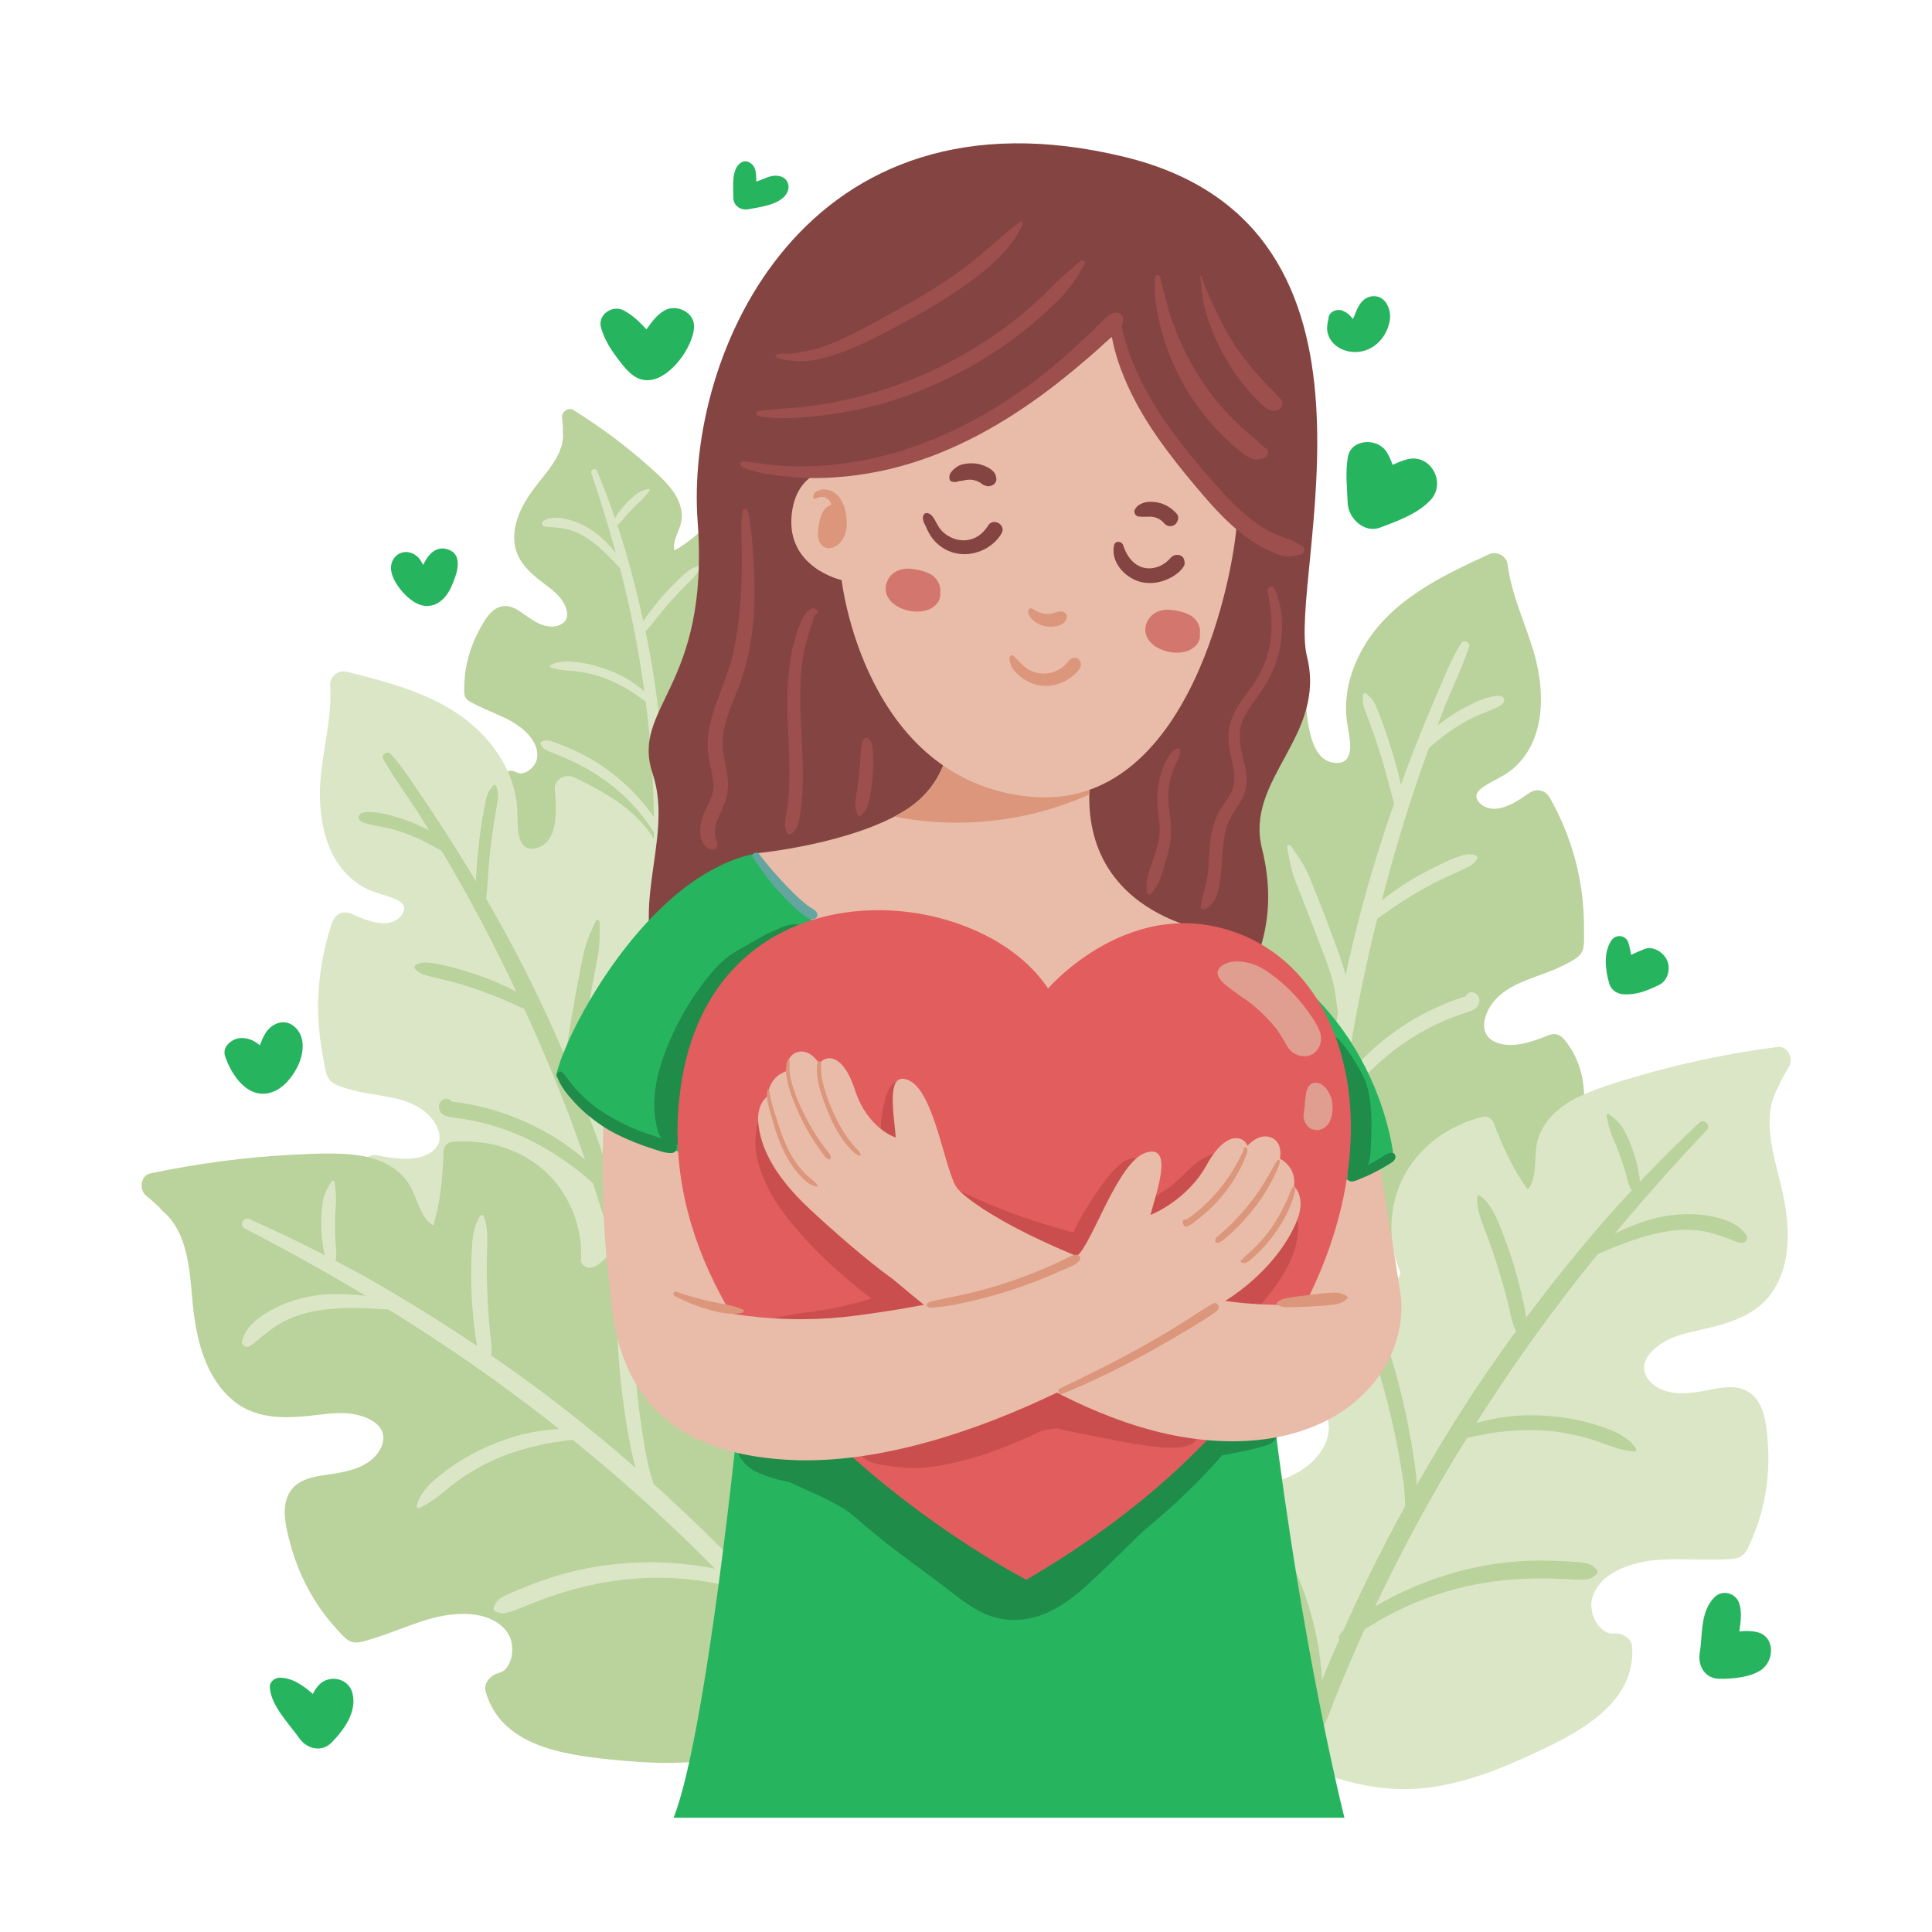 <svg width="300" height="300" viewBox="0 0 300 300" fill="none" xmlns="http://www.w3.org/2000/svg">
<g filter="url(#filter0_d_600_2459)">
<path d="M87.43 65.287C87.428 65.121 87.422 64.956 87.403 64.788C87.385 64.62 87.392 64.46 87.418 64.31C87.394 63.754 87.352 63.196 87.274 62.627C87.16 61.786 88.202 60.89 89.001 61.389C92.815 63.769 96.45 66.418 99.846 69.367C101.346 70.67 102.902 71.993 104.149 73.549C105.275 74.953 106.074 76.706 105.821 78.541C105.661 79.705 105 80.732 104.75 81.842C104.634 82.355 104.618 82.574 104.691 83.025C104.695 83.055 104.698 83.073 104.701 83.092C104.704 83.093 104.71 83.103 104.722 83.139C104.726 83.148 104.736 83.172 104.749 83.2C106.779 82.096 108.555 80.504 110.194 78.909C110.534 78.578 111.022 78.479 111.418 78.8C113.518 80.508 115 82.695 115.583 85.358C116.188 88.119 115.547 90.968 113.999 93.306C113.574 93.948 113.078 94.531 112.515 95.055C112.467 95.1 112.416 95.143 112.367 95.188C112.286 95.425 112.261 95.54 112.308 95.757C112.356 95.981 112.499 96.155 112.542 96.19C112.944 96.518 113.47 96.578 114.101 96.577C115.71 96.573 117.429 95.642 119.146 95.553C121.133 95.45 122.907 96.541 123.693 98.372C124.346 99.894 124.508 101.641 124.418 103.283C124.333 104.853 123.963 106.53 123.036 107.832C121.999 109.289 120.443 110.02 118.678 110.094C117.123 110.16 115.489 109.559 113.956 109.883C112.586 110.173 112.049 111.674 112.1 112.946C112.161 114.442 112.939 115.876 113.931 116.96C116.162 119.397 119.724 120.036 122.686 118.58C123.428 118.215 124.077 117.74 124.668 117.162C125.244 116.6 126.215 116.988 126.384 117.723C127.897 124.327 125.83 131.418 121.25 136.357C120.629 137.026 119.962 137.675 119.239 138.235C118.502 138.806 117.57 139.228 116.723 139.612C116.535 139.696 116.348 139.663 116.194 139.573C112.32 141.16 107.947 141.052 103.83 141.048C99.367 141.044 94.913 140.661 90.918 138.505C87.375 136.593 84.536 133.574 81.965 130.532C79.105 127.149 75.676 122.618 78.104 118.074C78.5 117.333 79.535 117.282 80.178 117.657C80.425 117.802 80.768 117.861 81.002 117.826C81.454 117.759 81.838 117.591 82.149 117.362C82.599 117.031 82.797 116.8 83.075 116.348C83.307 115.972 83.436 115.506 83.439 115.008C83.456 112.712 81.31 110.828 79.384 109.737C78.066 108.99 76.646 108.447 75.267 107.827C74.559 107.509 73.856 107.174 73.171 106.808C72.684 106.547 72.268 106.25 72.143 105.665C72.045 105.206 72.09 104.637 72.099 104.169C72.161 101.113 73.023 98.108 74.49 95.436C75.16 94.216 76.02 92.665 77.351 92.082C79.149 91.294 80.624 92.62 82.011 93.573C83.085 94.311 84.277 95.016 85.616 95.04C86.5 95.056 87.556 94.721 87.942 93.83C88.089 93.492 88.104 93.09 88.031 92.698C87.927 92.138 87.695 91.634 87.388 91.142C86.733 90.094 85.768 89.347 84.796 88.614C82.57 86.934 80.236 85.062 79.898 82.09C79.513 78.709 81.366 75.572 83.374 73.007C85.011 70.917 87.325 68.383 87.426 65.555C87.428 65.465 87.429 65.376 87.43 65.287Z" fill="#BAD29B"/>
<path d="M84.353 78.634C85.456 77.937 86.891 78.084 88.109 78.383C89.427 78.706 90.648 79.269 91.787 80.003C92.991 80.778 94.018 81.778 94.975 82.836C95.199 83.083 95.413 83.338 95.624 83.596C94.481 79.438 93.218 75.305 91.814 71.231C91.608 70.632 92.493 70.303 92.734 70.887C93.729 73.303 94.646 75.745 95.494 78.212C95.495 78.21 95.496 78.207 95.498 78.204C95.646 77.907 95.847 77.621 96.038 77.35C96.441 76.779 96.884 76.253 97.375 75.755C97.855 75.266 98.356 74.782 98.918 74.388C99.466 74.003 100.094 73.802 100.743 73.658C100.884 73.627 100.945 73.812 100.875 73.908C100.496 74.426 100.121 74.925 99.655 75.368C99.197 75.804 98.717 76.214 98.275 76.668C97.836 77.122 97.409 77.595 97.002 78.078C96.794 78.325 96.599 78.596 96.375 78.828C96.229 78.978 96.05 79.166 95.848 79.252C96.306 80.626 96.748 82.005 97.155 83.398C98.193 86.957 99.101 90.556 99.893 94.179C100.163 93.752 100.464 93.345 100.768 92.941C101.491 91.977 102.247 91.035 103.044 90.132C103.841 89.229 104.692 88.369 105.562 87.537C106.417 86.72 107.315 85.892 108.495 85.605C108.653 85.567 108.807 85.7 108.737 85.865C108.296 86.912 107.465 87.682 106.668 88.463C105.864 89.251 105.09 90.069 104.339 90.909C103.588 91.75 102.847 92.597 102.145 93.479C101.785 93.929 101.448 94.397 101.088 94.846C100.925 95.05 100.754 95.249 100.575 95.439C100.486 95.533 100.35 95.629 100.226 95.73C100.269 95.938 100.317 96.143 100.359 96.351C101.46 101.727 102.225 107.187 102.703 112.668C102.945 112.196 103.211 111.738 103.496 111.287C104.387 109.875 105.333 108.498 106.325 107.154C107.315 105.812 108.352 104.509 109.448 103.251C109.976 102.646 110.505 102.03 111.068 101.456C111.37 101.148 111.69 100.839 112.052 100.603C112.414 100.368 112.812 100.225 113.183 100.006C113.355 99.904 113.643 100.073 113.518 100.284C113.309 100.638 113.181 101.016 112.973 101.368C112.777 101.696 112.552 101.991 112.303 102.281C111.777 102.891 111.213 103.47 110.682 104.076C109.621 105.288 108.589 106.529 107.599 107.801C106.61 109.073 105.664 110.378 104.765 111.715C104.307 112.395 103.841 113.077 103.448 113.797C103.265 114.133 103.103 114.48 102.931 114.823C102.913 114.86 102.895 114.9 102.877 114.938C103.066 117.533 103.199 120.129 103.267 122.722C103.311 124.437 103.327 126.152 103.315 127.868C103.366 128.043 103.413 128.221 103.459 128.407C103.504 128.588 103.426 128.734 103.305 128.803C103.3 129.23 103.295 129.656 103.286 130.083C103.266 131.033 103.236 131.983 103.2 132.932C103.347 132.654 103.499 132.38 103.651 132.111C104.314 130.939 105.076 129.8 105.9 128.736C107.571 126.579 109.573 124.635 111.751 122.994C112.875 122.147 114.238 120.933 115.744 121.15C115.92 121.176 116.007 121.366 115.943 121.522C115.445 122.738 114.151 123.345 113.145 124.088C112.114 124.849 111.118 125.67 110.183 126.546C108.297 128.312 106.595 130.315 105.142 132.451C104.439 133.484 103.827 134.604 103.072 135.603C103.068 135.667 103.066 135.731 103.062 135.796C103.045 136.083 103.039 136.374 103.008 136.66C102.97 137.013 102.841 137.346 102.731 137.683C102.634 137.98 102.247 138.143 101.959 138.097C101.626 138.044 101.412 137.774 101.354 137.456C101.153 136.346 101.324 135.195 101.376 134.071C101.425 132.995 101.469 131.918 101.497 130.841C101.531 129.549 101.544 128.256 101.546 126.964C101.517 126.92 101.488 126.875 101.458 126.832C101.007 126.184 100.568 125.529 100.089 124.901C99.14 123.653 98.094 122.485 96.957 121.406C94.64 119.208 92.003 117.456 89.126 116.08C88.228 115.65 87.312 115.261 86.389 114.89C85.927 114.705 85.458 114.538 85.013 114.316C84.76 114.189 84.501 114.065 84.294 113.867C84.131 113.711 84.051 113.493 83.954 113.292C83.875 113.13 83.995 112.937 84.144 112.874C84.554 112.701 84.871 112.652 85.312 112.761C85.813 112.886 86.29 113.067 86.77 113.256C87.645 113.601 88.513 113.959 89.368 114.351C90.924 115.065 92.404 115.926 93.811 116.902C96.474 118.748 98.843 121.028 100.803 123.607C101.052 123.934 101.297 124.268 101.536 124.605C101.535 124.518 101.536 124.431 101.535 124.344C101.469 119.941 101.215 115.542 100.778 111.16C100.629 109.67 100.452 108.182 100.263 106.694C99.999 106.506 99.742 106.308 99.484 106.126C98.917 105.726 98.359 105.317 97.762 104.961C96.51 104.214 95.234 103.543 93.862 103.04C92.513 102.544 91.107 102.21 89.684 102.016C88.988 101.921 88.288 101.883 87.589 101.821C86.867 101.756 86.196 101.605 85.509 101.39C85.324 101.332 85.389 101.09 85.522 101.022C85.758 100.901 86.003 100.756 86.257 100.682C86.543 100.598 86.85 100.562 87.142 100.511C87.75 100.404 88.392 100.457 89.002 100.509C90.171 100.608 91.326 100.814 92.456 101.128C94.755 101.766 96.993 102.756 98.909 104.189C99.273 104.462 99.674 104.762 100.057 105.094C99.174 98.656 97.911 92.26 96.27 85.981C96.093 85.803 95.924 85.613 95.748 85.421C95.29 84.918 94.816 84.431 94.336 83.95C93.372 82.983 92.341 82.093 91.202 81.337C90.254 80.706 89.175 80.202 88.068 79.925C87.494 79.781 86.915 79.713 86.327 79.653C85.725 79.592 85.147 79.615 84.552 79.492C84.168 79.414 83.984 78.868 84.353 78.634Z" fill="#DBE6C6"/>
<path d="M240.674 121.663C239.973 120.421 238.638 120.088 237.448 120.897C235.9 121.95 234.172 123.18 232.246 123.33C231.131 123.417 229.848 122.899 229.352 121.841C228.956 120.995 229.768 120.28 230.548 119.779C231.938 118.886 233.494 118.302 234.78 117.238C240.121 112.817 239.942 104.972 238.141 98.915C236.798 94.402 234.693 90.11 234.102 85.398C233.934 84.058 232.396 83.265 231.193 83.817C223.856 87.182 215.977 90.951 211.748 98.208C209.817 101.52 208.74 105.222 209.071 109.075C209.208 110.677 209.712 112.29 209.648 113.904C209.598 115.169 209.091 116.088 207.941 116.192C203.774 116.57 203.151 110.787 202.844 107.802C202.678 106.184 200.709 105.647 199.527 106.524C195.875 109.236 192.263 112.17 190.07 116.24C188.132 119.837 187.595 124.605 189.512 128.328C190.49 130.229 192.01 131.535 193.634 132.868C194.717 133.757 196.037 135.031 195.761 136.217C195.675 136.585 195.545 136.868 195.149 137.326C194.903 137.611 194.233 138.092 193.787 138.307C192.677 138.838 191.38 139.059 190.277 138.724C186.358 137.533 184.676 132.438 183.42 129.03C182.995 127.876 181.289 127.497 180.392 128.311C177.129 131.272 175.821 135.492 176.032 139.817C176.256 144.42 178.45 148.637 181.44 152.06C183.048 153.899 184.877 155.553 186.773 157.09C187.639 157.793 188.524 158.47 189.42 159.134C190.095 159.634 191.287 160.247 191.554 161.119C192.053 162.75 189.704 164.194 188.436 164.501C186.278 165.025 184.069 164.545 182.098 163.607C177.17 161.258 174.507 155.991 172.106 151.381C171.238 149.715 168.872 150.09 168.539 151.932C166.087 165.511 173.848 179.473 185.733 185.955C186.433 186.336 187.149 186.686 187.876 187.011C189.053 187.683 190.27 188.285 191.493 188.813C197.455 191.383 203.973 192.187 210.42 191.889C217.057 191.581 223.851 190.107 230.037 187.681C235.676 185.469 241.021 181.919 243.914 176.451C246.785 171.026 246.912 163.803 242.752 158.994C242.192 158.347 241.32 158.143 240.532 158.466C238.127 159.451 234.782 160.682 232.225 159.566C229.217 158.253 230.564 154.695 232.283 152.878C234.965 150.043 239.203 149.429 242.575 147.74C243.483 147.286 244.622 146.763 245.32 146.02C246.138 145.149 245.952 143.565 245.962 142.448C245.984 140.189 245.853 137.928 245.521 135.692C244.789 130.771 243.117 125.992 240.674 121.663Z" fill="#BAD29B"/>
<path d="M233.556 106.322C233.284 105.393 231.617 105.926 231.016 106.074C229.946 106.337 228.888 106.888 227.907 107.384C226.948 107.868 226.018 108.411 225.124 109.008C224.466 109.447 223.819 109.915 223.2 110.413C223.565 109.461 223.924 108.508 224.302 107.562C225.548 104.443 227.054 101.391 228.122 98.209C228.381 97.437 227.238 96.994 226.834 97.666C225.284 100.245 224.158 103.114 222.97 105.874C221.806 108.578 220.688 111.302 219.614 114.043C218.898 115.872 218.211 117.713 217.539 119.56C217.536 119.545 217.532 119.528 217.528 119.513C217.16 117.849 216.692 116.199 216.204 114.567C215.727 112.974 215.208 111.393 214.622 109.837C214.314 109.018 214.009 108.193 213.658 107.392C213.505 107.044 213.33 106.699 213.116 106.383C212.861 106.006 212.494 105.804 212.198 105.469C212.021 105.27 211.629 105.421 211.653 105.695C211.686 106.089 211.587 106.47 211.642 106.866C211.696 107.249 211.818 107.634 211.945 107.999C212.218 108.783 212.539 109.552 212.819 110.333C213.38 111.899 213.92 113.473 214.413 115.061C214.893 116.607 215.329 118.167 215.723 119.737C215.925 120.54 216.143 121.349 216.384 122.14C216.417 122.249 216.454 122.363 216.49 122.475C215.504 125.292 214.57 128.127 213.688 130.979C211.836 136.966 210.268 143.035 208.946 149.158C208.387 146.975 207.539 144.854 206.766 142.744C205.914 140.42 205.008 138.116 204.092 135.818C203.615 134.622 203.166 133.414 202.538 132.287C201.914 131.171 201.189 130.128 200.431 129.099C200.221 128.815 199.809 128.984 199.868 129.337C200.072 130.556 200.295 131.755 200.618 132.95C200.94 134.148 201.426 135.277 201.884 136.427C202.767 138.641 203.616 140.867 204.466 143.094C205.301 145.282 206.216 147.467 206.846 149.726C207.154 150.831 207.333 151.961 207.481 153.097C207.561 153.713 207.667 154.323 207.744 154.939C207.747 154.964 207.759 154.991 207.764 155.017C207.077 158.649 206.465 162.298 205.944 165.959C205.462 169.346 205.043 172.743 204.699 176.147C204.667 176.458 204.644 176.77 204.614 177.082C204.359 176.818 204.101 176.567 203.855 176.336C202.592 175.153 201.153 174.178 199.588 173.441C198.022 172.703 196.37 172.159 194.656 171.896C193.798 171.765 192.928 171.665 192.062 171.768C191.139 171.879 190.403 172.305 189.604 172.74C189.327 172.891 189.382 173.352 189.694 173.424C190.426 173.595 191.115 173.892 191.857 174.032C192.596 174.171 193.354 174.196 194.097 174.312C195.587 174.546 197.064 174.983 198.427 175.633C199.755 176.269 201.036 177.078 202.158 178.034C202.735 178.527 203.264 179.066 203.789 179.614C203.971 179.803 204.15 180 204.332 180.197C204.308 180.486 204.276 180.775 204.253 181.066C204.11 182.837 203.933 184.521 204.463 186.244C204.679 186.947 205.845 187.261 206.193 186.47C206.495 185.783 206.778 185.113 206.894 184.366C207.009 183.622 207.04 182.852 207.1 182.102C207.219 180.591 207.336 179.079 207.476 177.57C207.741 174.705 208.06 171.845 208.426 168.992C208.82 168.472 209.213 167.952 209.631 167.45C210.988 165.819 212.456 164.302 214.025 162.874C217.137 160.041 220.747 157.715 224.63 156.087C225.725 155.628 226.848 155.262 227.967 154.869C228.538 154.669 229.12 154.464 229.471 153.936C229.846 153.375 229.843 152.554 229.289 152.1C228.642 151.57 227.841 151.829 227.577 152.46C227.541 152.473 227.496 152.488 227.428 152.509C227.188 152.583 226.945 152.646 226.706 152.725C226.23 152.884 225.757 153.059 225.289 153.241C224.289 153.629 223.302 154.054 222.335 154.518C220.491 155.404 218.718 156.44 217.039 157.611C213.989 159.736 211.246 162.259 208.952 165.18C209.632 160.509 210.45 155.855 211.402 151.232C212.147 147.614 212.968 144.009 213.853 140.419C214.439 140.01 215.011 139.585 215.579 139.188C217.053 138.157 218.582 137.189 220.132 136.277C221.687 135.361 223.289 134.525 224.929 133.773C225.728 133.406 226.546 133.071 227.337 132.686C228.147 132.291 228.936 131.919 229.365 131.103C229.485 130.874 229.369 130.662 229.148 130.569C228.285 130.206 227.389 130.465 226.521 130.75C225.675 131.028 224.846 131.403 224.041 131.778C222.333 132.573 220.668 133.459 219.054 134.431C217.49 135.373 216.01 136.42 214.573 137.544C216.367 130.586 218.431 123.697 220.802 116.921C221.16 115.9 221.535 114.885 221.907 113.869C222.319 113.544 222.712 113.19 223.107 112.867C223.931 112.195 224.779 111.544 225.662 110.951C226.584 110.333 227.544 109.773 228.535 109.274C229.502 108.787 230.514 108.441 231.498 108C232.052 107.753 233.815 107.208 233.556 106.322Z" fill="#DBE6C6"/>
<path d="M275.732 167.28C275.85 167.032 275.974 166.786 276.117 166.546C276.261 166.305 276.361 166.058 276.424 165.814C276.843 164.99 277.292 164.176 277.802 163.369C278.553 162.178 277.598 160.106 276.046 160.309C268.642 161.277 261.326 162.774 254.162 164.889C250.998 165.823 247.736 166.75 244.779 168.242C242.111 169.587 239.697 171.685 238.814 174.631C238.253 176.501 238.545 178.507 238.157 180.357C237.978 181.212 237.851 181.554 237.431 182.186C237.403 182.228 237.387 182.253 237.369 182.28C237.364 182.279 237.348 182.29 237.305 182.335C237.293 182.348 237.261 182.376 237.223 182.41C234.917 179.343 233.33 175.714 231.952 172.174C231.666 171.44 230.999 170.954 230.179 171.167C225.829 172.299 222.082 174.582 219.367 178.203C216.551 181.958 215.555 186.703 216.283 191.304C216.482 192.566 216.83 193.788 217.319 194.968C217.361 195.069 217.408 195.169 217.451 195.27C217.41 195.685 217.369 195.876 217.149 196.171C216.922 196.476 216.586 196.64 216.496 196.663C215.663 196.881 214.827 196.61 213.874 196.173C211.446 195.06 209.49 192.467 206.958 191.15C204.027 189.625 200.595 190.051 198.146 192.276C196.11 194.124 194.663 196.653 193.666 199.194C192.712 201.625 192.116 204.415 192.619 207.019C193.181 209.936 195.028 212.112 197.644 213.442C199.948 214.612 202.832 214.83 204.924 216.377C206.795 217.759 206.57 220.397 205.616 222.284C204.493 224.503 202.33 226.132 200.084 227.086C195.034 229.232 189.212 227.741 185.741 223.501C184.871 222.437 184.218 221.273 183.722 219.993C183.241 218.746 181.506 218.664 180.745 219.658C173.907 228.592 172.143 240.73 175.659 251.348C176.136 252.787 176.698 254.227 177.404 255.57C178.124 256.941 179.241 258.221 180.257 259.384C180.481 259.641 180.788 259.719 181.081 259.69C185.841 264.758 192.522 267.608 198.743 270.439C205.489 273.509 212.482 276.001 220.003 275.496C226.673 275.048 233.043 272.444 239.024 269.62C245.676 266.48 253.979 261.998 253.443 253.46C253.356 252.067 251.825 251.277 250.596 251.4C250.122 251.448 249.564 251.302 249.236 251.089C248.599 250.675 248.134 250.157 247.822 249.597C247.371 248.786 247.229 248.302 247.121 247.426C247.03 246.699 247.156 245.905 247.494 245.15C249.051 241.67 253.591 240.303 257.252 239.982C259.758 239.762 262.279 239.92 264.789 239.934C266.078 239.941 267.371 239.92 268.657 239.838C269.574 239.779 270.407 239.618 270.999 238.82C271.464 238.194 271.788 237.303 272.096 236.59C274.109 231.93 274.878 226.798 274.502 221.749C274.33 219.444 274.1 216.509 272.491 214.71C270.319 212.281 267.175 213.267 264.424 213.75C262.292 214.125 260.007 214.369 257.968 213.483C256.621 212.898 255.257 211.665 255.286 210.051C255.297 209.44 255.552 208.822 255.932 208.279C256.475 207.505 257.172 206.904 257.976 206.373C259.687 205.241 261.662 204.776 263.635 204.339C268.155 203.336 272.971 202.117 275.531 197.858C278.442 193.015 277.806 186.999 276.538 181.741C275.505 177.456 273.756 172.032 275.553 167.69C275.613 167.552 275.673 167.416 275.732 167.28Z" fill="#DBE6C6"/>
<path d="M271.182 189.567C269.997 187.753 267.728 186.986 265.681 186.599C263.467 186.18 261.233 186.189 259.008 186.512C256.655 186.854 254.414 187.655 252.239 188.594C251.73 188.814 251.231 189.052 250.735 189.296C255.327 183.801 260.083 178.428 265.012 173.24C265.736 172.477 264.626 171.37 263.86 172.087C260.692 175.052 257.622 178.109 254.642 181.251C254.642 181.247 254.642 181.242 254.641 181.237C254.622 180.688 254.515 180.115 254.413 179.576C254.198 178.436 253.891 177.334 253.494 176.245C253.104 175.176 252.681 174.098 252.104 173.116C251.54 172.157 250.732 171.42 249.85 170.756C249.657 170.612 249.438 170.85 249.478 171.042C249.693 172.086 249.916 173.097 250.315 174.088C250.707 175.063 251.15 176.013 251.503 177.004C251.855 177.992 252.174 179 252.456 180.011C252.599 180.527 252.707 181.072 252.887 181.576C253.004 181.904 253.144 182.309 253.39 182.581C251.751 184.341 250.132 186.12 248.558 187.943C244.536 192.605 240.686 197.416 236.992 202.343C236.878 201.511 236.704 200.689 236.524 199.869C236.095 197.915 235.601 195.971 235.02 194.057C234.439 192.143 233.746 190.258 233.004 188.401C232.277 186.577 231.49 184.708 229.904 183.461C229.692 183.295 229.367 183.39 229.359 183.687C229.305 185.573 230.03 187.309 230.696 189.037C231.367 190.783 231.973 192.552 232.528 194.338C233.083 196.126 233.618 197.917 234.072 199.733C234.304 200.661 234.491 201.6 234.726 202.527C234.832 202.948 234.954 203.365 235.093 203.776C235.163 203.979 235.301 204.218 235.419 204.456C235.211 204.74 234.996 205.018 234.79 205.302C229.421 212.666 224.503 220.388 220.004 228.339C219.963 227.46 219.877 226.584 219.757 225.707C219.383 222.959 218.904 220.225 218.332 217.512C217.76 214.803 217.092 212.119 216.303 209.465C215.922 208.185 215.548 206.892 215.092 205.636C214.847 204.962 214.577 204.275 214.192 203.669C213.809 203.064 213.305 202.574 212.895 201.987C212.705 201.715 212.155 201.771 212.198 202.175C212.269 202.854 212.201 203.515 212.274 204.188C212.342 204.82 212.48 205.421 212.657 206.029C213.032 207.313 213.484 208.576 213.869 209.858C214.638 212.421 215.341 215.008 215.959 217.611C216.577 220.215 217.106 222.839 217.544 225.478C217.767 226.82 218.002 228.173 218.1 229.531C218.146 230.165 218.15 230.802 218.173 231.436C218.175 231.506 218.175 231.577 218.175 231.648C216.102 235.438 214.111 239.268 212.222 243.139C210.973 245.699 209.769 248.281 208.603 250.88C208.405 251.109 208.212 251.345 208.014 251.596C207.822 251.838 207.84 252.112 207.974 252.299C207.688 252.947 207.401 253.596 207.12 254.247C206.496 255.695 205.886 257.151 205.288 258.61C205.257 258.089 205.216 257.571 205.172 257.058C204.978 254.832 204.612 252.586 204.1 250.411C203.062 245.999 201.377 241.683 199.217 237.703C198.102 235.65 196.88 232.875 194.456 232.166C194.172 232.084 193.91 232.311 193.898 232.591C193.813 234.771 195.349 236.58 196.357 238.396C197.39 240.256 198.33 242.182 199.139 244.15C200.77 248.118 201.962 252.317 202.686 256.545C203.036 258.59 203.187 260.704 203.64 262.734C203.601 262.833 203.561 262.932 203.523 263.032C203.35 263.478 203.159 263.921 203.008 264.375C202.822 264.934 202.788 265.527 202.721 266.112C202.663 266.626 203.136 267.141 203.602 267.269C204.142 267.417 204.651 267.158 204.957 266.718C206.026 265.179 206.562 263.323 207.258 261.589C207.925 259.929 208.602 258.272 209.301 256.625C210.139 254.649 211.01 252.688 211.898 250.733C211.973 250.688 212.046 250.64 212.122 250.595C213.25 249.927 214.365 249.241 215.52 248.62C217.814 247.389 220.199 246.344 222.661 245.498C227.676 243.774 232.868 242.946 238.163 242.849C239.814 242.82 241.466 242.862 243.116 242.937C243.942 242.976 244.766 243.047 245.592 243.019C246.061 243.002 246.539 242.993 246.987 242.837C247.341 242.714 247.613 242.439 247.898 242.203C248.129 242.012 248.08 241.638 247.898 241.44C247.398 240.897 246.953 240.604 246.211 240.466C245.367 240.308 244.522 240.254 243.667 240.208C242.109 240.126 240.549 240.069 238.989 240.072C236.145 240.077 233.316 240.359 230.517 240.863C225.222 241.817 220.072 243.63 215.334 246.176C214.733 246.499 214.132 246.833 213.539 247.179C213.601 247.048 213.659 246.916 213.721 246.785C216.855 240.179 220.27 233.708 223.95 227.389C225.201 225.241 226.493 223.114 227.804 220.998C228.333 220.895 228.859 220.773 229.374 220.676C230.507 220.462 231.63 220.23 232.777 220.103C235.184 219.837 237.575 219.704 239.994 219.888C242.373 220.069 244.727 220.534 247.011 221.22C248.129 221.555 249.212 221.981 250.311 222.368C251.447 222.769 252.565 223.003 253.752 223.151C254.071 223.191 254.138 222.78 253.985 222.587C253.711 222.243 253.442 221.854 253.109 221.566C252.735 221.243 252.296 220.977 251.889 220.698C251.044 220.118 250.04 219.755 249.081 219.412C247.247 218.757 245.36 218.273 243.436 217.968C239.524 217.347 235.459 217.301 231.576 218.147C230.839 218.308 230.026 218.486 229.22 218.724C234.99 209.605 241.305 200.813 248.112 192.458C248.502 192.311 248.889 192.141 249.286 191.971C250.325 191.527 251.376 191.118 252.434 190.722C254.556 189.926 256.728 189.293 258.97 188.934C260.838 188.635 262.815 188.616 264.678 188.961C265.644 189.14 266.566 189.436 267.495 189.75C268.446 190.072 269.305 190.506 270.288 190.729C270.924 190.871 271.579 190.174 271.182 189.567Z" fill="#BAD29B"/>
<path d="M51.574 141.004C52.031 139.653 53.281 139.076 54.6 139.649C56.318 140.394 58.244 141.281 60.165 141.07C61.277 140.947 62.441 140.199 62.731 139.066C62.962 138.162 62.031 137.611 61.171 137.264C59.639 136.646 58.002 136.362 56.54 135.556C50.468 132.209 49.181 124.469 49.821 118.182C50.297 113.497 51.565 108.888 51.266 104.148C51.182 102.801 52.545 101.734 53.83 102.052C61.666 103.99 70.109 106.223 75.618 112.564C78.132 115.458 79.881 118.895 80.275 122.742C80.44 124.341 80.246 126.02 80.609 127.593C80.894 128.827 81.564 129.635 82.713 129.523C86.877 129.117 86.411 123.319 86.155 120.329C86.017 118.708 87.852 117.813 89.175 118.454C93.269 120.437 97.365 122.647 100.279 126.237C102.854 129.409 104.271 133.992 103.082 138.008C102.476 140.058 101.226 141.625 99.879 143.237C98.981 144.312 97.922 145.81 98.415 146.924C98.568 147.27 98.748 147.523 99.223 147.9C99.518 148.133 100.266 148.482 100.744 148.609C101.933 148.923 103.249 148.899 104.27 148.364C107.899 146.463 108.601 141.143 109.198 137.561C109.401 136.348 111.007 135.657 112.039 136.289C115.798 138.59 117.869 142.492 118.469 146.78C119.107 151.344 117.738 155.897 115.439 159.817C114.203 161.925 112.715 163.891 111.139 165.755C110.419 166.606 109.675 167.437 108.919 168.256C108.35 168.874 107.293 169.698 107.193 170.604C107.007 172.3 109.584 173.279 110.888 173.345C113.105 173.457 115.186 172.574 116.947 171.284C121.35 168.057 122.983 162.386 124.483 157.409C125.025 155.61 127.42 155.537 128.09 157.285C133.032 170.168 128.012 185.333 117.543 193.918C116.927 194.423 116.289 194.9 115.635 195.355C114.604 196.234 113.521 197.053 112.418 197.799C107.04 201.436 100.786 203.442 94.397 204.352C87.819 205.288 80.87 205.107 74.339 203.878C68.387 202.756 62.474 200.265 58.611 195.433C54.778 190.639 53.306 183.567 56.497 178.065C56.926 177.325 57.744 176.963 58.579 177.133C61.125 177.652 64.642 178.238 66.945 176.664C69.655 174.813 67.668 171.569 65.641 170.105C62.477 167.82 58.199 168.007 54.571 166.976C53.594 166.699 52.377 166.398 51.553 165.799C50.587 165.096 50.474 163.504 50.256 162.409C49.813 160.193 49.52 157.948 49.429 155.689C49.23 150.719 49.981 145.713 51.574 141.004Z" fill="#DBE6C6"/>
<path d="M55.706 124.605C55.8 123.641 57.537 123.854 58.154 123.887C59.255 123.946 60.397 124.289 61.453 124.593C62.486 124.89 63.501 125.25 64.49 125.67C65.219 125.979 65.941 126.318 66.643 126.692C66.107 125.826 65.576 124.956 65.028 124.097C63.222 121.266 61.173 118.548 59.53 115.62C59.132 114.91 60.173 114.262 60.694 114.847C62.699 117.091 64.34 119.7 66.022 122.19C67.669 124.629 69.277 127.097 70.843 129.59C71.888 131.254 72.906 132.935 73.911 134.624C73.912 134.608 73.912 134.59 73.913 134.575C73.964 132.872 74.116 131.164 74.292 129.469C74.463 127.815 74.677 126.165 74.963 124.527C75.114 123.665 75.258 122.797 75.454 121.945C75.539 121.574 75.647 121.202 75.798 120.853C75.978 120.434 76.302 120.167 76.53 119.783C76.666 119.555 77.079 119.63 77.108 119.903C77.148 120.297 77.317 120.653 77.336 121.052C77.355 121.439 77.307 121.84 77.251 122.222C77.128 123.043 76.957 123.858 76.828 124.679C76.569 126.322 76.331 127.968 76.143 129.621C75.961 131.23 75.822 132.843 75.728 134.46C75.681 135.287 75.617 136.121 75.528 136.944C75.516 137.058 75.501 137.176 75.486 137.293C76.98 139.877 78.427 142.488 79.825 145.125C82.762 150.661 85.434 156.331 87.875 162.1C88.017 159.852 88.454 157.609 88.821 155.392C89.224 152.951 89.684 150.518 90.156 148.089C90.401 146.825 90.616 145.555 91.024 144.331C91.428 143.117 91.946 141.958 92.498 140.806C92.651 140.487 93.088 140.577 93.096 140.934C93.124 142.171 93.127 143.39 93.034 144.624C92.94 145.86 92.674 147.061 92.439 148.275C91.984 150.615 91.565 152.961 91.145 155.307C90.733 157.613 90.241 159.93 90.044 162.266C89.948 163.41 89.983 164.554 90.05 165.697C90.087 166.316 90.096 166.936 90.135 167.555C90.136 167.581 90.13 167.609 90.13 167.635C91.483 171.077 92.764 174.546 93.959 178.046C95.065 181.284 96.11 184.543 97.083 187.823C97.172 188.123 97.253 188.425 97.341 188.725C97.542 188.419 97.748 188.124 97.947 187.851C98.968 186.453 100.199 185.227 101.6 184.211C103.001 183.194 104.522 182.351 106.157 181.773C106.976 181.484 107.811 181.223 108.682 181.163C109.61 181.1 110.412 181.381 111.278 181.66C111.579 181.756 111.61 182.219 111.317 182.348C110.63 182.653 110.008 183.073 109.305 183.349C108.605 183.623 107.864 183.789 107.157 184.042C105.736 184.55 104.367 185.255 103.15 186.148C101.963 187.02 100.856 188.054 99.932 189.203C99.457 189.794 99.038 190.424 98.624 191.059C98.482 191.279 98.342 191.506 98.2 191.733C98.278 192.013 98.363 192.292 98.439 192.572C98.91 194.286 99.398 195.907 99.199 197.699C99.118 198.43 98.031 198.956 97.542 198.244C97.117 197.625 96.713 197.02 96.461 196.308C96.209 195.598 96.035 194.848 95.836 194.122C95.438 192.659 95.04 191.197 94.622 189.739C93.827 186.975 92.98 184.224 92.088 181.489C91.604 181.052 91.121 180.614 90.617 180.199C88.979 178.85 87.254 177.634 85.447 176.523C81.861 174.32 77.88 172.708 73.761 171.833C72.601 171.586 71.427 171.436 70.256 171.259C69.658 171.169 69.048 171.076 68.605 170.624C68.132 170.142 67.982 169.335 68.441 168.785C68.977 168.144 69.813 168.249 70.19 168.82C70.228 168.825 70.275 168.832 70.345 168.84C70.594 168.868 70.845 168.885 71.094 168.918C71.593 168.984 72.089 169.07 72.584 169.16C73.638 169.354 74.687 169.588 75.724 169.864C77.701 170.39 79.636 171.077 81.504 171.914C84.896 173.433 88.063 175.4 90.86 177.842C89.321 173.379 87.65 168.96 85.852 164.596C84.445 161.18 82.966 157.791 81.427 154.429C80.776 154.137 80.134 153.827 79.502 153.542C77.862 152.804 76.179 152.139 74.486 151.531C72.787 150.922 71.057 150.4 69.306 149.966C68.452 149.755 67.586 149.578 66.738 149.348C65.868 149.111 65.023 148.893 64.45 148.171C64.289 147.968 64.364 147.738 64.564 147.606C65.344 147.088 66.273 147.175 67.178 147.294C68.061 147.409 68.946 147.623 69.807 147.841C71.633 148.304 73.435 148.864 75.201 149.517C76.913 150.151 78.562 150.904 80.184 151.74C77.124 145.239 73.811 138.856 70.217 132.641C69.676 131.704 69.118 130.778 68.563 129.849C68.098 129.606 67.646 129.331 67.198 129.088C66.262 128.581 65.308 128.1 64.33 127.683C63.309 127.248 62.261 126.876 61.195 126.571C60.154 126.273 59.095 126.122 58.046 125.872C57.451 125.73 55.617 125.523 55.706 124.605Z" fill="#BAD29B"/>
<path d="M25.936 186.429C25.743 186.234 25.545 186.042 25.331 185.863C25.115 185.683 24.939 185.484 24.799 185.273C24.131 184.634 23.438 184.014 22.691 183.42C21.588 182.544 21.806 180.273 23.338 179.952C30.647 178.422 38.047 177.42 45.507 177.052C48.802 176.889 52.188 176.687 55.471 177.119C58.434 177.509 61.404 178.691 63.211 181.181C64.356 182.761 64.744 184.751 65.721 186.37C66.172 187.117 66.404 187.398 67.009 187.856C67.049 187.886 67.073 187.904 67.098 187.925C67.104 187.922 67.121 187.927 67.178 187.956C67.193 187.963 67.232 187.98 67.28 187.999C68.444 184.343 68.744 180.394 68.876 176.597C68.904 175.81 69.374 175.131 70.218 175.062C74.697 174.694 78.988 175.612 82.746 178.134C86.644 180.749 89.15 184.9 89.982 189.483C90.21 190.74 90.286 192.009 90.213 193.284C90.207 193.393 90.196 193.503 90.189 193.613C90.363 193.99 90.466 194.157 90.77 194.363C91.085 194.576 91.457 194.62 91.549 194.613C92.408 194.544 93.107 194.011 93.863 193.284C95.787 191.432 96.777 188.339 98.733 186.26C100.996 183.853 104.376 183.123 107.422 184.413C109.954 185.487 112.155 187.396 113.935 189.466C115.637 191.446 117.121 193.882 117.506 196.506C117.938 199.445 116.913 202.109 114.882 204.227C113.094 206.092 110.444 207.25 108.979 209.401C107.669 211.323 108.752 213.739 110.275 215.205C112.067 216.929 114.647 217.753 117.082 217.912C122.557 218.27 127.56 214.942 129.437 209.793C129.908 208.503 130.14 207.188 130.185 205.816C130.229 204.48 131.838 203.83 132.885 204.517C142.288 210.693 147.96 221.568 148.146 232.752C148.171 234.268 148.116 235.812 147.892 237.313C147.665 238.845 147.033 240.422 146.458 241.856C146.332 242.172 146.068 242.348 145.781 242.416C142.961 248.771 137.595 253.667 132.656 258.394C127.302 263.518 121.523 268.178 114.257 270.184C107.813 271.963 100.94 271.608 94.363 270.917C87.048 270.148 77.731 268.658 75.418 260.422C75.041 259.079 76.225 257.828 77.426 257.539C77.888 257.427 78.368 257.105 78.607 256.795C79.072 256.195 79.339 255.552 79.449 254.92C79.608 254.007 79.581 253.502 79.395 252.639C79.24 251.922 78.859 251.215 78.291 250.614C75.672 247.843 70.935 248.052 67.373 248.957C64.935 249.576 62.608 250.558 60.243 251.399C59.029 251.832 57.802 252.239 56.56 252.586C55.676 252.833 54.836 252.955 54.014 252.398C53.368 251.96 52.768 251.226 52.242 250.655C48.804 246.921 46.384 242.33 45.072 237.44C44.473 235.209 43.721 232.362 44.647 230.132C45.896 227.122 49.189 227.016 51.945 226.564C54.081 226.213 56.319 225.689 57.951 224.179C59.029 223.183 59.91 221.568 59.35 220.055C59.137 219.482 58.694 218.982 58.155 218.595C57.387 218.044 56.53 217.707 55.597 217.47C53.608 216.967 51.59 217.181 49.583 217.419C44.986 217.964 40.037 218.403 36.215 215.227C31.868 211.616 30.484 205.728 29.944 200.347C29.505 195.961 29.366 190.263 26.237 186.758C26.139 186.646 26.037 186.538 25.936 186.429Z" fill="#BAD29B"/>
<path d="M37.588 205.965C38.108 203.862 39.997 202.389 41.801 201.348C43.753 200.221 45.864 199.492 48.071 199.063C50.405 198.608 52.785 198.626 55.149 198.794C55.701 198.833 56.251 198.893 56.8 198.96C50.652 195.289 44.388 191.787 38.023 188.517C37.088 188.036 37.77 186.625 38.73 187.049C42.699 188.801 46.605 190.674 50.456 192.656C50.455 192.652 50.453 192.647 50.452 192.643C50.288 192.118 50.2 191.542 50.118 191C49.945 189.852 49.871 188.711 49.886 187.552C49.901 186.414 49.945 185.257 50.165 184.14C50.38 183.048 50.901 182.086 51.514 181.168C51.648 180.968 51.934 181.12 51.959 181.315C52.101 182.372 52.224 183.401 52.175 184.467C52.126 185.517 52.021 186.559 52.015 187.611C52.009 188.66 52.041 189.717 52.109 190.764C52.143 191.299 52.222 191.849 52.219 192.384C52.216 192.731 52.218 193.161 52.075 193.498C54.203 194.619 56.318 195.763 58.406 196.966C63.741 200.038 68.964 203.31 74.076 206.741C73.91 205.917 73.803 205.085 73.702 204.25C73.462 202.264 73.286 200.267 73.203 198.268C73.12 196.27 73.152 194.261 73.239 192.263C73.324 190.301 73.449 188.277 74.535 186.578C74.68 186.35 75.018 186.333 75.124 186.611C75.797 188.373 75.686 190.251 75.628 192.102C75.57 193.972 75.582 195.842 75.648 197.711C75.714 199.582 75.8 201.448 75.971 203.313C76.059 204.266 76.192 205.214 76.276 206.166C76.315 206.598 76.338 207.033 76.342 207.466C76.344 207.681 76.292 207.951 76.259 208.216C76.549 208.415 76.844 208.607 77.133 208.807C84.631 213.986 91.822 219.652 98.693 225.673C98.441 224.829 98.234 223.974 98.057 223.107C97.503 220.39 97.054 217.651 96.698 214.901C96.343 212.155 96.088 209.401 95.957 206.635C95.894 205.302 95.821 203.957 95.836 202.621C95.844 201.904 95.873 201.166 96.035 200.468C96.198 199.77 96.512 199.142 96.704 198.452C96.793 198.133 97.332 198.003 97.425 198.4C97.582 199.064 97.864 199.666 98.017 200.325C98.161 200.944 98.23 201.556 98.263 202.19C98.334 203.526 98.323 204.867 98.383 206.204C98.504 208.877 98.694 211.551 98.969 214.213C99.245 216.874 99.612 219.526 100.07 222.162C100.302 223.503 100.527 224.857 100.883 226.171C101.049 226.785 101.255 227.387 101.443 227.994C101.463 228.061 101.487 228.128 101.511 228.195C104.718 231.088 107.863 234.046 110.923 237.077C112.947 239.081 114.936 241.12 116.894 243.189C117.157 243.34 117.418 243.5 117.687 243.67C117.948 243.835 118.022 244.1 117.957 244.321C118.441 244.839 118.925 245.356 119.405 245.878C120.472 247.039 121.528 248.211 122.575 249.392C122.432 248.89 122.299 248.387 122.172 247.888C121.62 245.723 121.224 243.481 120.989 241.26C120.513 236.753 120.679 232.123 121.404 227.652C121.778 225.346 122.016 222.324 124.07 220.855C124.311 220.682 124.634 220.811 124.737 221.072C125.537 223.101 124.684 225.316 124.331 227.363C123.971 229.46 123.719 231.588 123.605 233.713C123.375 237.996 123.636 242.353 124.348 246.583C124.693 248.629 125.248 250.675 125.49 252.739C125.56 252.821 125.63 252.901 125.7 252.982C126.01 253.346 126.336 253.702 126.628 254.079C126.989 254.546 127.216 255.094 127.473 255.624C127.698 256.091 127.421 256.733 127.023 257.008C126.563 257.326 125.996 257.249 125.562 256.934C124.045 255.835 122.927 254.259 121.697 252.853C120.519 251.505 119.334 250.165 118.13 248.841C116.686 247.253 115.216 245.688 113.734 244.136C113.648 244.118 113.562 244.097 113.476 244.08C112.191 243.822 110.912 243.542 109.616 243.338C107.045 242.933 104.449 242.734 101.846 242.748C96.543 242.776 91.368 243.709 86.338 245.365C84.769 245.882 83.224 246.467 81.691 247.083C80.924 247.391 80.17 247.731 79.381 247.976C78.933 248.115 78.479 248.265 78.005 248.265C77.629 248.266 77.282 248.096 76.935 247.967C76.654 247.863 76.576 247.494 76.683 247.247C76.977 246.569 77.299 246.146 77.954 245.771C78.699 245.343 79.478 245.013 80.271 244.688C81.714 244.096 83.168 243.527 84.641 243.015C87.328 242.081 90.091 241.413 92.899 240.966C98.212 240.118 103.672 240.129 108.986 240.969C109.659 241.076 110.336 241.192 111.011 241.323C110.909 241.22 110.811 241.114 110.709 241.011C105.57 235.809 100.21 230.828 94.651 226.078C92.76 224.463 90.839 222.882 88.903 221.317C88.37 221.395 87.833 221.453 87.314 221.531C86.175 221.704 85.038 221.855 83.913 222.114C81.552 222.658 79.252 223.321 77.029 224.293C74.844 225.249 72.774 226.466 70.845 227.867C69.9 228.553 69.019 229.312 68.109 230.041C67.169 230.793 66.191 231.383 65.12 231.914C64.831 232.058 64.632 231.692 64.713 231.46C64.858 231.044 64.985 230.588 65.203 230.207C65.45 229.779 65.776 229.382 66.069 228.984C66.675 228.159 67.503 227.484 68.295 226.845C69.81 225.62 71.431 224.54 73.146 223.618C76.634 221.74 80.456 220.355 84.4 219.872C85.149 219.78 85.975 219.68 86.814 219.638C78.358 212.935 69.495 206.72 60.311 201.081C59.894 201.071 59.473 201.037 59.043 201.009C57.916 200.933 56.788 200.894 55.659 200.868C53.393 200.817 51.134 200.937 48.9 201.338C47.038 201.672 45.165 202.307 43.52 203.247C42.667 203.736 41.894 204.32 41.121 204.923C40.33 205.541 39.663 206.234 38.808 206.769C38.263 207.111 37.413 206.67 37.588 205.965Z" fill="#DBE6C6"/>
<path d="M218.412 69.091C217.656 69.301 216.942 69.6 216.244 69.932C216.007 69.242 215.712 68.574 215.325 67.943C213.96 65.716 209.807 65.797 209.294 68.731C208.878 71.106 209.183 73.398 209.26 75.801C209.336 78.178 211.79 80.624 214.325 79.659C217.031 78.629 220.073 77.563 222.103 75.43C224.674 72.726 222.132 68.053 218.412 69.091Z" fill="#27B45F"/>
<path d="M258.876 146.89C258.328 145.642 256.717 144.555 255.298 145.134C254.597 145.419 253.92 145.701 253.281 146.027C253.166 145.396 253.053 144.763 252.857 144.14C252.471 142.916 250.893 142.744 250.201 143.793C248.938 145.71 249.276 148.351 249.877 150.461C250.168 151.48 251.058 152.065 252.075 152.134C254.122 152.273 255.827 151.555 257.636 150.677C258.977 150.026 259.44 148.173 258.876 146.89Z" fill="#27B45F"/>
<path d="M272.733 251.151C271.868 250.968 270.976 250.965 270.087 251.077C270.279 249.625 270.516 248.173 270.093 246.776C269.594 245.129 267.48 244.496 266.229 245.756C263.974 248.028 264.407 251.52 263.933 254.414C263.602 256.431 264.759 258.405 266.991 258.429C269.001 258.45 271.824 258.213 273.503 257.032C275.583 255.57 275.659 251.769 272.733 251.151Z" fill="#27B45F"/>
<path d="M54.723 260.633C54.141 258.36 51.245 257.727 49.62 259.286C49.161 259.725 48.845 260.24 48.576 260.781C47.014 259.374 45.209 258.211 43.384 258.26C42.615 258.281 41.84 258.928 41.892 259.752C42.069 262.62 44.908 265.43 46.501 267.689C47.651 269.319 49.959 269.897 51.487 268.331C53.441 266.33 55.474 263.557 54.723 260.633Z" fill="#27B45F"/>
<path d="M45.757 157.19C44.88 156.399 43.758 156.272 42.716 156.798C41.508 157.407 41.004 158.425 40.523 159.622C40.452 159.799 40.398 159.928 40.346 160.047C39.998 159.767 39.662 159.538 39.474 159.434C38.591 158.95 37.404 158.744 36.459 159.142C35.442 159.57 34.544 160.571 34.959 161.783C36.019 164.872 38.671 168.72 42.434 167.265C45.676 166.011 48.818 159.953 45.757 157.19Z" fill="#27B45F"/>
<path d="M69.369 83.002C67.971 82.617 66.851 83.485 66.169 84.611C65.998 84.892 65.859 85.17 65.728 85.457C65.419 84.986 65.183 84.476 64.735 84.106C62.838 82.535 60.364 84.033 60.751 86.425C61.047 88.255 62.994 90.536 64.6 91.385C66.939 92.624 68.994 91.189 69.98 89.062C70.802 87.288 72.261 83.798 69.369 83.002Z" fill="#27B45F"/>
<path d="M103.148 45.974C101.954 46.671 101.172 47.776 100.384 48.888C99.365 47.787 98.331 46.755 96.894 45.966C95.107 44.984 92.707 46.617 93.344 48.695C93.977 50.759 94.983 52.237 96.297 53.932C97.499 55.48 98.849 57.036 101.027 56.749C104.244 56.324 107.555 51.634 107.776 48.63C107.952 46.252 105.049 44.864 103.148 45.974Z" fill="#27B45F"/>
<path d="M213.36 43.733C211.661 43.733 210.906 45.185 210.354 46.661C210.261 46.907 210.191 47.095 210.057 47.281C210.047 47.269 210.035 47.253 210.021 47.231C209.668 46.688 209.205 46.337 208.636 46.053C207.664 45.569 206.176 46.135 206.277 47.403C206.2 47.55 206.157 47.706 206.156 47.874C206.105 48.14 206.07 48.436 206.071 48.709C206.074 49.381 206.277 49.988 206.64 50.544C207.411 51.723 208.828 52.352 210.205 52.406C213.125 52.522 215.381 50.229 215.815 47.446C216.051 45.939 215.253 43.733 213.36 43.733Z" fill="#27B45F"/>
<path d="M121.221 25.142C120.069 24.801 119.169 25.281 118.121 25.697C117.898 25.786 117.67 25.86 117.444 25.941C117.441 25.841 117.435 25.74 117.432 25.64C117.395 24.745 117.42 23.748 116.649 23.152C116.2 22.805 115.654 22.648 115.128 22.956C113.508 23.904 113.871 26.827 113.872 28.443C113.873 29.729 115.053 30.454 116.223 30.234C118.093 29.881 121.289 29.519 122.236 27.637C122.732 26.651 122.322 25.469 121.221 25.142Z" fill="#27B45F"/>
<path d="M174.634 22.116C124.868 9.998 106.389 52.749 108.328 78.729C110.266 104.709 97.858 107.423 101.348 117.893C104.838 128.362 96.695 139.995 103.674 150.464C110.654 160.934 179.288 166.751 187.431 158.22C195.574 149.689 198.676 140.383 195.962 129.526C193.248 118.668 206.043 112.077 202.941 99.668C199.839 87.26 219.227 32.973 174.634 22.116Z" fill="#844442"/>
<path d="M214.057 177.736C214.057 177.736 215.954 188.749 217.332 197.783C217.332 197.783 212.248 203.07 211.601 203.329C210.955 203.587 198.288 204.104 197.254 203.07C196.22 202.036 197.771 187.947 199.451 185.362C201.132 182.777 204.622 177.348 205.526 176.056C206.431 174.763 214.057 177.736 214.057 177.736Z" fill="#E8BCA8"/>
<path d="M94.11 165.975C94.11 165.975 92.688 180.063 94.498 196.22C95.751 207.414 114.274 208.37 114.532 208.628C114.791 208.887 119.702 203.458 119.573 200.614C119.444 197.771 119.961 190.921 117.893 185.88C115.824 180.839 112.852 171.92 110.396 169.981C107.94 168.042 100.702 166.104 99.927 166.362C99.15 166.621 94.11 165.975 94.11 165.975Z" fill="#E8BCA8"/>
<path d="M216.426 177.607C216.426 177.607 214.358 152.446 188.507 142.45C188.507 142.45 181.097 150.722 180.58 150.55C180.063 150.378 117.677 130.214 117.677 130.214C100.615 133.316 87.56 158.435 86.354 164.811C86.354 164.811 93.032 175.023 115.091 178.986L114.747 216.901C114.747 216.901 109.803 266.789 104.597 280H208.761C207.43 274.616 201.159 248.101 196.866 209.921C196.797 209.304 207.809 181.055 207.809 181.055C207.809 181.055 210.739 181.398 216.426 177.607Z" fill="#27B45F"/>
<path d="M124.037 141.335C122.812 141.031 121.404 141.728 120.302 142.214C119.179 142.709 118.09 143.269 117.037 143.898C115.995 144.519 114.918 145.069 113.891 145.718C112.698 146.472 111.713 147.383 110.794 148.444C107.229 152.559 104.411 157.567 102.715 162.742C101.592 166.167 101.152 169.914 102.161 173.423C102.275 173.816 102.483 174.178 102.752 174.487C102.521 174.426 102.292 174.365 102.068 174.296C101.172 174.02 100.284 173.717 99.407 173.385C97.702 172.74 96.077 171.934 94.513 170.998C93.1 170.152 91.774 169.188 90.579 168.053C89.974 167.478 89.404 166.866 88.878 166.218C88.364 165.584 87.907 164.87 87.348 164.279C86.99 163.899 86.335 164.292 86.477 164.785C86.934 166.372 88.196 167.826 89.295 169.014C90.511 170.327 91.901 171.478 93.381 172.481C94.977 173.563 96.751 174.394 98.533 175.118C99.442 175.488 100.366 175.816 101.301 176.11C102.245 176.407 103.27 176.824 104.269 176.789C104.957 176.764 105.298 176.012 104.996 175.494C105.202 175.484 105.409 175.45 105.613 175.383C107.048 174.92 108.009 173.442 107.575 171.93C107.483 171.613 107.399 171.294 107.333 170.97C107.318 170.895 107.305 170.82 107.292 170.745C107.284 170.71 107.27 170.637 107.261 170.573C107.256 170.544 107.251 170.515 107.245 170.486C107.251 170.514 107.254 170.529 107.258 170.551C107.256 170.533 107.254 170.515 107.253 170.501C107.208 169.801 107.179 169.111 107.222 168.409C107.232 168.244 107.245 168.079 107.261 167.915C107.264 167.88 107.275 167.772 107.285 167.682C107.299 167.586 107.317 167.461 107.323 167.424C107.351 167.258 107.381 167.094 107.413 166.929C107.552 166.225 107.73 165.528 107.936 164.841C108.132 164.19 108.355 163.548 108.597 162.912C108.703 162.635 108.812 162.359 108.925 162.085C108.94 162.047 109.007 161.891 109.045 161.801C109.099 161.678 109.174 161.508 109.187 161.478C109.667 160.399 110.184 159.336 110.742 158.295C111.847 156.229 113.126 154.281 114.518 152.399C114.533 152.378 114.541 152.367 114.554 152.351C114.62 152.268 114.685 152.184 114.751 152.101C114.93 151.878 115.112 151.657 115.296 151.438C115.784 150.86 116.232 150.26 116.675 149.648C116.996 149.205 117.286 148.742 117.611 148.301C117.623 148.284 117.628 148.278 117.636 148.266C117.644 148.257 117.647 148.254 117.656 148.242C117.722 148.159 117.787 148.076 117.855 147.993C118.075 147.72 118.3 147.451 118.531 147.186C119.303 146.3 120.284 145.546 121.266 144.904C122.339 144.202 123.796 143.675 124.561 142.623C124.894 142.165 124.546 141.461 124.037 141.335Z" fill="#1F8C4A"/>
<path d="M107.293 170.744C107.303 170.789 107.299 170.757 107.259 170.551C107.26 170.558 107.26 170.565 107.262 170.572C107.272 170.63 107.283 170.687 107.293 170.744Z" fill="#63A59F"/>
<path d="M216.241 176.764C215.516 176.629 214.897 177.237 214.31 177.592C213.738 177.939 213.157 178.268 212.565 178.579C212.503 178.612 212.441 178.644 212.378 178.677C212.437 178.556 212.495 178.435 212.542 178.306C212.868 177.392 212.825 176.19 212.883 175.22C212.936 174.32 212.965 173.418 212.965 172.516C212.967 170.598 212.851 168.657 212.39 166.791C211.983 165.136 210.965 163.501 210.067 162.061C209.611 161.331 209.114 160.632 208.574 159.962C208.122 159.399 207.505 158.614 206.765 158.461C206.429 158.392 206.092 158.556 205.993 158.9C205.8 159.564 206.095 160.387 206.26 161.038C206.451 161.792 206.631 162.552 206.775 163.316C207.036 164.706 206.948 166.125 207.107 167.63C207.274 169.21 207.396 170.795 207.388 172.385C207.379 174.124 207.191 175.835 207.074 177.566C206.984 178.911 208.145 180.06 209.392 180.277C209.312 180.375 209.247 180.48 209.219 180.604C209.176 180.795 209.251 180.958 209.407 181.067C209.941 181.439 210.792 180.957 211.312 180.747C211.969 180.482 212.625 180.207 213.257 179.885C213.853 179.582 214.439 179.26 215.016 178.922C215.295 178.757 215.572 178.589 215.846 178.416C216.204 178.191 216.58 177.975 216.675 177.529C216.741 177.222 216.587 176.828 216.241 176.764Z" fill="#1F8C4A"/>
<path d="M198.306 219.761C197.999 219.209 196.802 219.469 196.335 219.626C195.638 219.86 194.744 220.158 193.928 220.386C192.894 220.675 191.872 221.023 190.852 221.38C190.837 220.524 190.415 219.662 189.753 219.151C188.662 218.308 187.096 218.388 186.1 219.369C185.257 220.199 184.53 221.171 183.727 222.043C183.301 222.506 182.868 222.962 182.431 223.414C182.284 223.476 182.141 223.545 182.003 223.631C181.327 224.054 180.633 224.369 180.069 224.954C179.186 225.868 178.375 226.853 177.499 227.776C176.628 228.693 175.735 229.586 174.828 230.464C173.394 231.687 171.945 232.893 170.481 234.08C169.553 234.833 168.622 235.583 167.695 236.337C167.251 236.698 166.808 237.06 166.362 237.418C166.176 237.567 165.99 237.716 165.804 237.864C165.708 237.939 165.613 238.014 165.518 238.088C165.493 238.107 165.464 238.129 165.422 238.16C164.405 238.914 163.356 239.625 162.279 240.289C161.922 240.509 161.599 240.76 161.263 241.01C161.345 240.946 160.75 241.371 160.692 241.416C160.423 241.624 160.276 241.883 160.059 242.134C160.079 242.108 160.075 242.107 159.977 242.204C159.822 242.132 159.669 242.059 159.52 241.983C158.514 241.466 157.53 240.904 156.568 240.309C155.604 239.712 154.661 239.08 153.737 238.423C153.304 238.115 152.876 237.801 152.451 237.483C152.255 237.336 152.06 237.187 151.865 237.038C151.958 237.108 151.522 236.772 151.391 236.668C149.588 235.242 147.84 233.746 146.104 232.238C144.255 230.631 142.421 228.92 140.439 227.476C139.405 226.723 138.297 226.045 137.128 225.526C137.003 225.191 136.805 224.891 136.522 224.668C135.767 224.073 135.234 223.836 134.297 223.742C133.964 223.709 133.631 223.679 133.297 223.644C132.473 223.556 131.649 223.472 130.825 223.387C129.956 223.297 129.087 223.205 128.22 223.105C127.83 223.06 127.44 223.012 127.05 222.963C126.951 222.95 126.821 222.933 126.75 222.923C126.579 222.899 126.407 222.875 126.237 222.85C124.603 222.609 122.989 222.273 121.371 221.943C120.561 221.778 119.758 221.599 118.94 221.474C118.395 221.39 117.843 221.319 117.29 221.348C117.031 221.362 116.742 221.391 116.491 221.45C116.336 221.474 116.189 221.522 116.051 221.596C115.824 221.736 115.762 221.75 115.864 221.638C114.639 221.94 114.343 223.485 115.148 224.349C115.346 224.561 115.626 225.003 115.915 225.257C116.319 225.612 116.754 225.936 117.233 226.178C118.135 226.632 119.071 226.983 120.036 227.276C120.844 227.521 121.672 227.709 122.507 227.865C123.313 228.229 124.119 228.591 124.923 228.96C126.19 229.544 127.485 230.085 128.725 230.724C129.316 231.028 129.874 231.382 130.464 231.688C130.724 231.823 130.978 231.969 131.224 232.128C131.366 232.22 131.503 232.318 131.64 232.418C131.699 232.46 132.015 232.714 131.906 232.622C133.989 234.352 136.025 236.122 138.167 237.781C140.537 239.616 142.965 241.379 145.372 243.165C147.538 244.773 149.666 246.638 152.051 247.913C154.772 249.368 157.826 249.672 160.794 248.82C163.6 248.015 165.993 246.342 168.168 244.444C170.214 242.658 172.131 240.715 174.091 238.836C175.154 237.817 176.207 236.784 177.249 235.742C179.73 233.673 182.166 231.553 184.485 229.303C185.462 228.354 186.419 227.384 187.348 226.388C188.151 225.529 188.993 224.656 189.737 223.726C191.356 223.428 192.989 223.152 194.579 222.75C195.393 222.545 196.221 222.363 197.001 222.045C197.771 221.731 198.823 220.687 198.306 219.761Z" fill="#1F8C4A"/>
<path d="M147.491 110.741C147.491 110.741 148.186 118.915 140.425 123.666C131.98 128.837 117.676 130.215 117.676 130.215C117.676 130.215 129.912 150.896 148.697 152.275C167.482 153.654 188.507 142.451 188.507 142.451C188.507 142.451 163.69 139.522 170.239 113.326C170.239 113.326 154.384 107.122 153.35 107.294C152.317 107.467 147.491 110.741 147.491 110.741Z" fill="#E8BCA8"/>
<path d="M159.365 243.051C159.365 243.051 98.177 211.623 105.871 165.458C111.557 131.347 151.751 134.569 162.743 151.24C162.743 151.24 175.905 135.886 192.988 142.968C218.916 153.716 219.819 207.878 159.365 243.051Z" fill="#E25D5D"/>
<path d="M169.144 121.112C169.183 118.777 169.524 116.191 170.24 113.326C170.24 113.326 154.386 107.122 153.351 107.294C152.317 107.467 147.492 110.741 147.492 110.741C147.492 110.741 148.187 118.915 140.426 123.666C139.929 123.97 139.411 124.261 138.878 124.538C148.994 126.575 159.726 125.317 169.144 121.112Z" fill="#DC967B"/>
<path d="M131.55 70.414C131.55 70.414 123.795 69.38 122.933 77.652C122.071 85.924 130.688 87.82 130.688 87.82C130.688 87.82 134.135 118.668 159.641 121.426C185.146 124.184 191.695 85.58 192.04 79.031C192.04 79.031 174.29 60.246 173.255 48.355C173.255 48.355 153.092 69.552 131.55 70.414Z" fill="#E8BCA8"/>
<path d="M131.297 77.244C131.124 76.388 130.83 75.606 130.277 74.92C129.721 74.23 128.959 73.779 128.063 73.742C127.68 73.727 127.295 73.804 126.951 73.971C126.798 74.045 126.626 74.146 126.507 74.271C126.373 74.413 126.33 74.647 126.265 74.828C126.183 75.059 126.483 75.286 126.686 75.151C126.804 75.072 126.82 75.105 126.968 75.064C127.059 75.04 127.14 74.983 127.229 74.952C127.412 74.888 127.618 74.881 127.809 74.907C128.177 74.957 128.521 75.15 128.752 75.434C128.926 75.647 129.031 75.889 129.111 76.142C128.813 76.206 128.52 76.353 128.261 76.594C127.565 77.246 127.301 78.378 127.148 79.288C126.98 80.29 126.811 81.597 127.591 82.388C128.465 83.273 129.797 82.803 130.504 81.968C131.089 81.276 131.36 80.461 131.458 79.572C131.544 78.797 131.45 78.004 131.297 77.244Z" fill="#DC967B"/>
<path d="M144.094 195.858C143.854 195.83 143.844 195.829 144.062 195.854C143.821 195.776 143.579 195.76 143.337 195.807C142.786 195.835 142.341 196.043 141.875 196.313C141.611 196.466 141.351 196.622 141.089 196.777C141.067 196.762 141.044 196.747 141.022 196.732C140.491 196.364 139.965 195.988 139.443 195.605C139.166 195.401 138.889 195.194 138.613 194.986C138.476 194.883 138.338 194.778 138.201 194.674C138.18 194.658 138.161 194.642 138.141 194.627C135.998 192.948 133.893 191.216 131.827 189.443C131.677 189.314 130.664 188.521 131.118 188.871C130.842 188.658 130.568 188.444 130.294 188.231C129.764 187.818 129.238 187.404 128.725 186.971C128.205 186.53 127.703 186.062 127.164 185.646C126.596 185.207 126.333 185.009 125.752 184.483C123.925 182.829 122.196 181.028 121.029 178.843C120.394 177.655 119.915 176.377 119.596 175.068C119.431 174.393 119.257 173.717 119.179 173.025C119.101 172.324 119.151 171.621 119.081 170.922C119.039 170.501 118.505 170.305 118.261 170.7C117.596 171.773 117.418 173.202 117.318 174.439C117.214 175.717 117.42 177.057 117.75 178.291C118.443 180.888 119.741 183.416 121.315 185.586C124.668 190.207 128.89 194.241 133.317 197.827C133.962 198.35 134.613 198.865 135.269 199.372C135.02 199.456 134.772 199.548 134.52 199.624C133.419 199.96 132.3 200.21 131.184 200.49C128.974 201.044 126.735 201.35 124.476 201.648C122.045 201.968 119.595 202.711 117.138 202.759C116.899 202.763 116.835 203.063 117.021 203.189C118.17 203.973 119.424 204.114 120.782 204.176C122.01 204.231 123.246 204.317 124.475 204.304C126.897 204.279 129.34 204.052 131.747 203.801C134.2 203.546 136.671 203.009 139.021 202.27C139.075 202.253 139.127 202.233 139.18 202.216C139.248 202.261 139.313 202.31 139.381 202.356C140.494 203.104 141.588 203.43 142.922 203.135C144.161 202.859 144.794 201.474 144.521 200.318C144.476 200.125 144.41 199.95 144.338 199.778C145.039 199.26 145.382 198.679 145.59 197.824C145.85 196.751 145.101 195.978 144.094 195.858Z" fill="#CA4E4D"/>
<path d="M140.812 175.67C140.777 175.466 140.731 175.265 140.695 175.061C140.67 174.926 140.648 174.79 140.627 174.654C140.593 174.419 140.587 174.382 140.608 174.543C140.482 173.67 140.399 172.9 140.346 171.862C140.3 170.968 140.241 170.082 140.27 169.186C140.3 168.233 140.502 167.171 140.099 166.281C139.903 165.849 139.187 165.661 138.807 165.942C137.941 166.581 137.62 167.79 137.365 168.793C137.111 169.793 136.906 170.831 136.827 171.862C136.753 172.816 136.751 173.796 136.859 174.748C137.003 176.011 137.097 177.407 137.993 178.391C138.866 179.348 140.523 178.837 140.846 177.637C141.023 176.979 140.926 176.331 140.812 175.67Z" fill="#CA4E4D"/>
<path d="M177.243 178.212C176.089 176.565 173.904 178.454 172.988 179.431C171.715 180.788 170.625 182.354 169.615 183.912C168.631 185.43 167.659 187.012 166.894 188.652C166.823 188.803 166.758 188.957 166.689 189.108C166.426 189.046 166.163 188.988 165.902 188.92C164.972 188.679 164.063 188.37 163.141 188.107C161.345 187.595 159.566 187.01 157.809 186.379C156.109 185.768 154.432 185.093 152.774 184.376C151.918 184.005 151.065 183.624 150.215 183.239C149.383 182.863 148.331 182.327 147.391 182.438C147.03 182.48 146.617 182.812 146.784 183.235C147.132 184.12 147.962 184.768 148.702 185.326C149.515 185.939 150.336 186.541 151.161 187.137C152.835 188.348 154.537 189.52 156.299 190.599C158.116 191.712 160.044 192.743 162.049 193.479C162.989 193.824 163.953 194.114 164.92 194.373C164.922 194.374 164.923 194.374 164.924 194.374C164.922 194.41 164.917 194.445 164.916 194.482C164.895 195.168 165.309 195.876 165.907 196.208C166.25 196.399 166.527 196.455 166.916 196.481C167.623 196.527 168.281 196.061 168.642 195.49C168.858 195.148 169.017 194.777 169.159 194.399C170.07 193.858 170.536 192.751 170.399 191.728C170.376 191.557 170.333 191.395 170.281 191.238C170.393 190.944 170.504 190.649 170.621 190.358C171.228 188.846 171.836 187.39 172.602 185.946C173.382 184.477 174.238 183.038 175.171 181.66C175.545 181.108 175.979 180.626 176.461 180.166C176.916 179.732 177.736 178.915 177.243 178.212Z" fill="#CA4E4D"/>
<path d="M189.717 176.43C188.606 176.725 187.615 177.196 186.61 177.76C185.606 178.323 184.759 179.214 183.932 180.003C183.101 180.796 182.236 181.669 181.373 182.245C180.374 182.912 179.387 183.595 178.355 184.211C176.99 185.026 174.632 185.943 175.174 187.959C175.424 188.889 176.341 189.467 177.285 189.428C178.149 189.392 178.917 188.853 179.625 188.402C181.808 187.009 183.812 185.489 185.486 183.497C186.364 182.453 187.188 181.342 187.915 180.186C188.611 179.079 189.14 177.894 189.975 176.871C190.134 176.676 189.99 176.357 189.717 176.43Z" fill="#CA4E4D"/>
<path d="M200.967 186.371C200.675 186.101 200.298 186.069 199.95 186.24C199.268 186.575 199.045 187.209 198.743 187.857C198.429 188.532 198.069 189.191 197.712 189.844C197.013 191.119 196.277 192.364 195.437 193.554C194.689 194.615 193.692 195.751 192.678 196.868C191.652 197.999 190.568 199.074 189.465 200.129C188.852 200.714 188.274 201.34 187.837 202.072C187.697 202.306 187.66 202.402 187.525 202.719C187.614 202.508 187.64 202.177 187.431 202.933C187.31 203.373 187.375 203.868 187.605 204.262C188.246 205.358 189.68 205.454 190.718 204.953C191.531 204.561 192.196 203.944 192.838 203.322C195.127 201.1 197.305 198.774 199.004 196.058C199.9 194.626 200.681 193.049 201.133 191.415C201.365 190.577 201.486 189.72 201.548 188.853C201.612 187.975 201.667 187.018 200.967 186.371Z" fill="#CA4E4D"/>
<path d="M185.596 219.822C185.402 219.618 185.199 219.491 184.968 219.391C184.138 218.817 183.001 218.825 182.027 218.658C180.932 218.471 179.835 218.275 178.744 218.058C177.578 217.825 176.421 217.551 175.269 217.26C175.253 216.838 175.117 216.418 174.823 216.049C174.288 215.377 173.338 215.02 172.499 215.263C172.137 215.208 171.773 215.159 171.409 215.12C170.841 215.06 170.271 215.031 169.7 215.031C169.513 215.031 169.329 215.041 169.145 215.049C169.463 214.31 169.499 213.458 169.036 212.74C168.396 211.747 167.265 211.27 166.105 211.547C164.927 211.829 163.908 212.576 162.861 213.162C162.683 213.262 162.503 213.357 162.325 213.456C161.769 213.354 161.2 213.321 160.649 213.447C160.419 213.527 160.2 213.629 159.985 213.74C159.985 213.739 159.974 213.742 159.95 213.752C159.608 213.767 159.279 213.931 159.086 214.273C159.262 214.104 159.196 214.198 158.889 214.555C158.746 214.801 158.677 215.067 158.664 215.349C158.122 215.609 157.578 215.865 157.03 216.113C156.599 216.307 156.166 216.496 155.732 216.682C155.647 216.717 155.402 216.82 155.325 216.852C155.048 216.966 154.77 217.077 154.492 217.187C150.311 218.84 146.04 220.017 141.625 220.834C140.452 221.051 139.274 221.353 138.11 221.483C136.819 221.627 135.144 221.431 134.117 222.329C133.737 222.662 133.612 223.428 133.921 223.851C134.677 224.883 136.009 225.044 137.202 225.241C138.484 225.452 139.787 225.626 141.087 225.683C143.545 225.79 146.003 225.362 148.4 224.822C152.966 223.792 157.432 221.972 161.648 219.967C161.707 219.939 161.764 219.909 161.823 219.881C161.83 219.88 161.837 219.879 161.843 219.878C162.576 219.764 163.315 219.639 164.055 219.527C166.253 220.098 168.502 220.455 170.726 220.903C173.014 221.364 175.3 221.842 177.611 222.172C178.864 222.351 180.105 222.506 181.371 222.519C182.51 222.532 183.948 222.633 184.939 221.975C185.185 221.871 185.398 221.741 185.597 221.521C186.039 221.029 186.062 220.313 185.596 219.822Z" fill="#CA4E4D"/>
<path d="M217.332 197.784C217.332 197.784 199.986 203.872 179.81 197.373C159.635 190.875 150.609 184.533 148.712 182.356C146.815 180.178 145.244 167.608 141.287 165.587C137.33 163.566 138.898 171.191 139.09 174.376C139.09 174.376 134.715 173.043 132.751 166.98C130.788 160.917 127.925 161.652 127.244 162.974C127.244 162.974 125.947 160.641 123.964 161.075C121.981 161.508 122.091 164.088 122.091 164.088C122.091 164.088 119.425 164.793 119.248 167.912C119.248 167.912 117.386 169.089 117.763 172.308C118.139 175.527 119.692 179.855 125.787 185.542C131.883 191.228 136.786 195.06 138.534 196.291C140.282 197.523 162.606 218.281 185.627 221.174C208.65 224.068 219.529 209.49 217.332 197.784Z" fill="#E8BCA8"/>
<path d="M94.627 195.832C94.627 195.832 111.171 204.88 132.886 202.036C154.601 199.193 164.941 194.54 167.268 192.73C169.594 190.92 173.601 177.995 177.996 176.703C182.391 175.41 179.418 183.294 178.643 186.397C178.643 186.397 184.265 184.264 187.367 178.642C190.469 173.019 193.248 174.247 193.701 175.669C193.701 175.669 195.446 173.601 197.385 174.376C199.323 175.152 198.742 177.672 198.742 177.672C198.742 177.672 201.327 178.836 200.939 181.938C200.939 181.938 202.62 183.424 201.65 186.526C200.681 189.628 197.256 195.38 190.017 199.903C182.779 204.428 177.092 207.336 175.089 208.24C173.085 209.145 146.588 225.647 122.633 224.44C98.677 223.234 95.058 208.068 94.627 195.832Z" fill="#E8BCA8"/>
<path d="M167.152 192.573C166.658 192.563 166.315 192.794 165.879 193.009C165.378 193.257 164.874 193.499 164.368 193.735C163.407 194.182 162.438 194.61 161.458 195.013C159.508 195.814 157.525 196.536 155.515 197.17C153.546 197.791 151.552 198.33 149.537 198.784C148.531 199.01 147.514 199.191 146.508 199.416C145.965 199.538 145.423 199.664 144.877 199.778C144.463 199.865 144.145 199.916 143.929 200.288C143.881 200.371 143.893 200.487 143.963 200.554C144.277 200.853 144.587 200.816 145.012 200.774C145.565 200.72 146.116 200.66 146.667 200.592C147.659 200.47 148.642 200.257 149.619 200.049C151.764 199.592 153.889 199.039 155.986 198.392C158.04 197.758 160.067 197.035 162.057 196.221C163.027 195.824 163.99 195.41 164.944 194.974C165.803 194.582 167.09 194.221 167.647 193.434C167.908 193.065 167.554 192.581 167.152 192.573Z" fill="#DC967B"/>
<path d="M188.299 200.187C186.343 201.316 184.479 202.631 182.548 203.807C180.614 204.985 178.653 206.122 176.67 207.217C172.707 209.404 168.642 211.403 164.559 213.355C164.093 213.577 164.427 214.397 164.915 214.2C169.121 212.497 173.192 210.51 177.186 208.359C179.18 207.284 181.152 206.167 183.099 205.008C185.065 203.838 187.119 202.675 188.95 201.3C189.596 200.815 189.038 199.76 188.299 200.187Z" fill="#DC967B"/>
<path d="M193.612 176.025C193.474 175.718 193.011 175.942 193.085 176.247C193.125 176.414 192.963 176.649 192.894 176.791C192.781 177.028 192.665 177.264 192.547 177.498C192.336 177.918 192.114 178.332 191.879 178.739C191.399 179.571 190.879 180.381 190.312 181.157C189.178 182.706 187.902 184.136 186.458 185.403C186.066 185.747 185.663 186.08 185.249 186.397C184.928 186.64 184.589 186.867 184.262 187.106C184.238 187.071 184.196 187.046 184.154 187.061C184.046 187.1 183.946 187.14 183.834 187.166C183.679 187.201 183.621 187.362 183.643 187.502C183.671 187.681 183.719 187.824 183.795 187.989C183.911 188.239 184.239 188.266 184.456 188.163C184.921 187.939 185.347 187.577 185.757 187.267C186.166 186.957 186.568 186.637 186.958 186.303C187.746 185.631 188.489 184.907 189.181 184.137C190.57 182.592 191.759 180.877 192.677 179.012C192.924 178.509 193.157 177.999 193.367 177.48C193.552 177.021 193.83 176.512 193.612 176.025Z" fill="#DC967B"/>
<path d="M198.383 177.898C198.056 178.226 197.843 178.715 197.622 179.12C197.37 179.578 197.122 180.036 196.858 180.486C196.35 181.355 195.807 182.204 195.231 183.03C194.073 184.691 192.757 186.256 191.32 187.682C190.908 188.09 190.484 188.488 190.051 188.874C189.849 189.054 189.644 189.232 189.437 189.407C189.336 189.492 189.25 189.58 189.165 189.669C189.156 189.671 189.147 189.667 189.138 189.672C188.937 189.77 188.747 190.033 188.694 190.249C188.61 190.591 188.972 190.867 189.28 190.7C189.512 190.573 189.723 190.478 189.933 190.311C190.145 190.143 190.35 189.964 190.554 189.786C190.947 189.443 191.333 189.089 191.709 188.727C192.462 188.002 193.179 187.24 193.858 186.446C195.216 184.858 196.41 183.114 197.399 181.273C197.683 180.744 197.952 180.205 198.199 179.658C198.42 179.169 198.716 178.587 198.737 178.044C198.744 177.862 198.507 177.774 198.383 177.898Z" fill="#DC967B"/>
<path d="M200.693 182.153C200.39 182.659 200.202 183.242 199.969 183.783C199.732 184.335 199.469 184.877 199.2 185.414C198.678 186.458 198.082 187.468 197.412 188.424C196.743 189.379 195.995 190.278 195.181 191.113C194.761 191.545 194.323 191.961 193.871 192.36C193.646 192.558 193.407 192.746 193.195 192.958C193.098 193.055 193.027 193.216 192.926 193.3C192.864 193.351 192.743 193.339 192.833 193.349C192.783 193.343 192.734 193.382 192.709 193.42C192.505 193.743 192.938 193.891 193.186 193.878C193.673 193.853 194.112 193.407 194.46 193.108C195.246 192.432 195.978 191.696 196.657 190.913C198.041 189.316 199.218 187.534 200.097 185.612C200.339 185.082 200.547 184.534 200.734 183.983C200.92 183.435 201.112 182.855 201.137 182.272C201.146 182.032 200.81 181.957 200.693 182.153Z" fill="#DC967B"/>
<path d="M133.635 177.02C133.532 176.8 133.462 176.614 133.299 176.428C133.136 176.243 132.958 176.071 132.791 175.888C132.443 175.506 132.117 175.101 131.803 174.69C131.189 173.884 130.661 173.015 130.191 172.119C129.204 170.235 128.374 168.192 127.841 166.131C127.679 165.505 127.556 164.867 127.512 164.22C127.489 163.895 127.491 163.57 127.489 163.245C127.487 163.002 127.52 162.703 127.329 162.525C127.295 162.493 127.25 162.489 127.209 162.51C126.802 162.708 126.847 163.52 126.85 163.895C126.855 164.491 126.926 165.086 127.034 165.671C127.252 166.857 127.644 168.003 128.063 169.131C128.809 171.138 129.702 173.113 130.965 174.852C131.32 175.34 131.701 175.802 132.125 176.233C132.324 176.435 132.527 176.638 132.747 176.819C132.996 177.025 133.204 177.095 133.513 177.178C133.611 177.204 133.674 177.102 133.635 177.02Z" fill="#DC967B"/>
<path d="M128.97 177.246C128.775 176.753 128.306 176.299 127.992 175.875C126.615 174.016 125.43 172.015 124.46 169.915C123.906 168.714 123.401 167.475 123.03 166.204C122.83 165.523 122.664 164.829 122.607 164.12C122.555 163.483 122.675 162.821 122.574 162.193C122.562 162.116 122.462 162.124 122.425 162.173C122.108 162.609 122.078 163.215 122.064 163.736C122.048 164.318 122.124 164.906 122.232 165.477C122.456 166.663 122.876 167.812 123.319 168.932C124.165 171.073 125.221 173.129 126.48 175.058C126.792 175.537 127.117 176.01 127.455 176.472C127.607 176.682 127.766 176.886 127.925 177.09C128.093 177.304 128.283 177.595 128.538 177.714C128.92 177.894 129.112 177.604 128.97 177.246Z" fill="#DC967B"/>
<path d="M126.968 181.835C126.405 181.04 125.521 180.509 124.849 179.81C124.135 179.067 123.533 178.232 123.005 177.349C121.815 175.362 121.092 173.145 120.411 170.944C120.208 170.291 119.997 169.639 119.827 168.977C119.744 168.654 119.666 168.33 119.602 168.003C119.537 167.662 119.52 167.313 119.446 166.975C119.416 166.839 119.23 166.859 119.191 166.975C119.005 167.522 119.084 168.179 119.177 168.739C119.278 169.352 119.467 169.953 119.633 170.551C119.965 171.742 120.305 172.931 120.718 174.097C121.484 176.259 122.494 178.345 124.038 180.062C124.768 180.873 125.725 181.891 126.876 181.994C126.953 182 127.012 181.898 126.968 181.835Z" fill="#DC967B"/>
<path d="M204.595 157.129C204.286 156.576 203.955 156.035 203.602 155.51C202.03 153.17 200.136 151.116 197.897 149.407C196.613 148.425 195.251 147.512 193.636 147.202C192.733 147.028 191.65 146.939 190.748 147.214C190.054 147.426 189.042 147.975 189.069 148.811C189.093 149.516 189.645 150.08 189.993 150.421C190.116 150.541 190.688 150.974 190.382 150.734C190.586 150.895 190.786 151.054 190.993 151.214C190.799 151.064 190.457 150.827 191.35 151.491C191.532 151.626 191.716 151.757 191.9 151.89C192.024 151.979 192.145 152.07 192.268 152.159C192.035 151.991 191.58 151.692 192.632 152.439C192.873 152.611 193.125 152.765 193.37 152.93C193.612 153.094 193.846 153.269 194.085 153.438C194.096 153.446 194.103 153.451 194.113 153.458C194.246 153.569 194.384 153.676 194.517 153.787C195.491 154.599 196.418 155.458 197.262 156.406C197.449 156.616 197.632 156.83 197.812 157.047C197.901 157.155 197.989 157.265 198.078 157.375C198.427 157.807 198.068 157.327 198.027 157.308C198.196 157.382 198.417 157.842 198.521 157.992C198.722 158.281 198.916 158.574 199.104 158.872C199.464 159.447 199.754 160.082 200.168 160.617C201.128 161.861 203.22 162.257 204.358 160.99C205.388 159.842 205.315 158.423 204.595 157.129Z" fill="#DF9E90"/>
<path d="M206.786 168.504C206.733 168.188 206.583 167.896 206.445 167.607C206.252 167.203 206.014 166.818 205.68 166.525C205.453 166.256 205.05 166 204.707 165.915C204.09 165.763 203.595 165.917 203.208 166.433C203.178 166.473 203.143 166.518 203.118 166.562C203.108 166.581 203.072 166.664 203.038 166.748C203.009 166.811 202.877 167.123 202.866 167.165C202.843 167.257 202.83 167.354 202.821 167.451C202.776 167.628 202.753 167.809 202.735 168.025C202.729 168.093 202.721 168.159 202.715 168.227C202.666 168.521 202.616 168.813 202.613 169.113C202.611 169.345 202.591 169.576 202.564 169.806C202.532 170.029 202.498 170.251 202.47 170.474C202.496 170.28 202.522 170.086 202.548 169.892C202.499 170.228 202.418 170.565 202.414 170.906C202.408 171.331 202.527 171.884 202.762 172.246C203.029 172.657 203.453 173.045 203.948 173.157C204.123 173.181 204.299 173.204 204.475 173.228C204.833 173.227 205.167 173.137 205.476 172.957C205.839 172.803 206.25 172.327 206.435 171.995C206.598 171.703 206.709 171.384 206.778 171.058C206.886 170.546 206.933 170.031 206.904 169.51C206.884 169.176 206.841 168.831 206.786 168.504Z" fill="#DF9E90"/>
<path d="M115.392 201.116C113.79 200.368 111.956 200.209 110.244 199.826C108.478 199.429 106.711 198.927 105.005 198.322C104.629 198.188 104.383 198.78 104.734 198.965C106.394 199.845 108.095 200.549 109.903 201.063C111.621 201.552 113.563 202.029 115.334 201.56C115.523 201.509 115.586 201.207 115.392 201.116Z" fill="#DC967B"/>
<path d="M209.145 199.014C208.763 198.805 208.42 198.607 207.988 198.527C207.493 198.435 207.008 198.465 206.509 198.489C205.496 198.538 204.482 198.69 203.473 198.803C202.494 198.912 201.519 199.049 200.542 199.187C199.806 199.291 198.701 199.443 198.229 200.088C198.196 200.134 198.211 200.21 198.25 200.248C198.805 200.787 199.928 200.754 200.647 200.734C201.661 200.706 202.671 200.662 203.683 200.598C204.659 200.536 205.645 200.507 206.614 200.381C207.113 200.316 207.61 200.276 208.086 200.104C208.523 199.945 208.835 199.678 209.194 199.394C209.316 199.297 209.27 199.082 209.145 199.014Z" fill="#DC967B"/>
<path d="M126.91 139.672C126.761 139.092 126.203 138.902 125.749 138.599C125.315 138.31 124.915 137.978 124.525 137.632C123.715 136.915 122.938 136.159 122.188 135.38C120.662 133.794 119.199 132.107 117.863 130.357C117.464 129.833 116.581 130.295 116.951 130.89C118.181 132.871 119.564 134.707 121.149 136.419C121.919 137.252 122.719 138.062 123.558 138.825C123.963 139.192 124.384 139.542 124.827 139.861C125.284 140.19 125.887 140.676 126.479 140.43C126.792 140.3 127.002 140.028 126.91 139.672Z" fill="#63A59F"/>
<path d="M202.167 82.495C201.508 82.145 200.92 81.762 200.216 81.499C199.553 81.251 198.871 81.063 198.221 80.779C196.891 80.198 195.64 79.413 194.485 78.537C192.099 76.728 190.06 74.474 188.092 72.232C183.927 67.486 179.975 62.477 177.149 56.799C176.354 55.202 175.686 53.557 175.125 51.864C174.855 51.049 174.616 50.224 174.413 49.389C174.325 49.029 174.253 48.665 174.174 48.303C174.463 47.7 174.595 46.84 173.961 46.468C172.888 45.838 171.78 46.99 171.097 47.67C169.571 49.188 168.008 50.672 166.416 52.121C160.085 57.888 152.728 62.777 144.784 66.01C136.558 69.358 127.535 70.922 118.683 69.802C117.58 69.662 116.487 69.439 115.375 69.397C114.954 69.381 114.753 70.029 115.153 70.218C117.068 71.124 119.322 71.397 121.406 71.667C123.642 71.958 125.888 72.035 128.141 71.948C132.581 71.778 137.008 71.035 141.258 69.739C149.661 67.176 157.283 62.641 164.177 57.261C165.907 55.911 167.594 54.501 169.258 53.069C170.059 52.379 170.844 51.67 171.621 50.952C171.935 50.661 172.292 50.364 172.645 50.055C172.759 50.651 172.885 51.246 173.033 51.835C173.433 53.421 173.978 54.966 174.607 56.475C175.91 59.595 177.577 62.515 179.491 65.299C181.403 68.078 183.51 70.722 185.683 73.3C187.722 75.719 189.811 78.132 192.257 80.153C193.637 81.293 195.115 82.337 196.739 83.103C197.546 83.483 198.409 83.882 199.288 84.056C200.252 84.246 201.057 84.12 201.988 83.864C202.59 83.698 202.745 82.801 202.167 82.495Z" fill="#9C4F4D"/>
<path d="M115.505 102.105C116.707 98.059 117.185 93.796 117.17 89.582C117.163 87.497 117.064 85.414 116.921 83.335C116.849 82.289 116.76 81.249 116.629 80.211C116.494 79.139 116.422 78.022 116.047 77.005C115.935 76.702 115.452 76.641 115.368 77.005C114.959 78.763 115.139 80.756 115.167 82.553C115.197 84.464 115.194 86.374 115.122 88.284C114.98 92.049 114.636 95.819 113.763 99.49C112.916 103.057 111.197 106.324 110.32 109.871C109.865 111.711 109.74 113.555 110.043 115.428C110.327 117.184 111.078 119.037 110.66 120.829C110.275 122.478 109.151 123.86 108.835 125.535C108.58 126.89 108.663 128.925 110.148 129.57C110.537 129.739 111.106 129.723 111.323 129.308C111.587 128.806 111.169 128.087 111.074 127.599C110.78 126.082 111.482 124.823 112.104 123.495C112.94 121.709 113.233 120.049 112.938 118.089C112.66 116.247 112.087 114.509 112.222 112.623C112.481 108.952 114.471 105.582 115.505 102.105Z" fill="#9C4F4D"/>
<path d="M126.885 92.45C125.224 91.137 123.885 95.449 123.573 96.462C122.859 98.779 122.517 101.205 122.361 103.621C122.037 108.674 122.661 113.722 122.559 118.777C122.531 120.192 122.445 121.607 122.276 123.013C122.119 124.328 121.513 125.901 122.243 127.111C122.356 127.298 122.595 127.358 122.785 127.253C123.808 126.689 124.015 125.548 124.194 124.473C124.391 123.291 124.526 122.098 124.597 120.902C124.738 118.503 124.666 116.097 124.555 113.699C124.347 109.174 123.954 104.563 124.658 100.06C124.853 98.81 125.13 97.571 125.513 96.364C125.698 95.783 125.884 95.2 126.096 94.629C126.212 94.319 126.392 93.237 126.71 93.113C126.953 93.017 127.145 92.655 126.885 92.45Z" fill="#9C4F4D"/>
<path d="M135.106 112.626C134.893 112.247 134.237 112.199 134.039 112.626C133.629 113.507 133.668 114.575 133.591 115.53C133.513 116.5 133.428 117.471 133.335 118.44C133.243 119.385 133.105 120.32 132.952 121.256C132.867 121.778 132.799 122.287 132.81 122.816C132.822 123.331 132.937 123.697 133.125 124.174C133.224 124.425 133.501 124.517 133.714 124.329C134.084 124.003 134.35 123.745 134.56 123.289C134.78 122.811 134.937 122.347 135.033 121.829C135.229 120.781 135.363 119.715 135.471 118.655C135.574 117.645 135.622 116.653 135.593 115.637C135.566 114.673 135.589 113.489 135.106 112.626Z" fill="#9C4F4D"/>
<path d="M197.866 89.115C197.575 88.502 196.69 88.952 196.82 89.556C197.568 93.061 197.787 96.518 196.643 99.972C196.095 101.627 195.252 103.122 194.243 104.538C193.249 105.935 192.152 107.286 191.457 108.868C190.768 110.436 190.601 112.017 190.848 113.705C191.103 115.449 191.745 117.168 191.666 118.948C191.587 120.697 190.387 121.994 189.514 123.414C188.622 124.866 188.178 126.471 187.96 128.148C187.729 129.924 187.724 131.717 187.533 133.496C187.347 135.229 186.598 136.813 186.45 138.535C186.418 138.901 186.839 139.039 187.113 138.915C188.702 138.193 189.149 136.403 189.416 134.812C189.691 133.171 189.741 131.509 189.869 129.854C189.99 128.299 190.182 126.672 190.838 125.24C191.582 123.617 192.879 122.302 193.36 120.549C194.346 116.953 191.528 113.467 192.84 109.923C193.435 108.315 194.559 106.941 195.539 105.557C196.559 104.117 197.41 102.61 198.012 100.946C199.351 97.241 199.581 92.734 197.866 89.115Z" fill="#9C4F4D"/>
<path d="M182.526 116.5C182.803 115.872 183.417 114.906 183.241 114.21C183.208 114.081 183.063 113.954 182.922 113.968C182.186 114.039 181.625 114.907 181.274 115.499C180.808 116.287 180.474 117.188 180.217 118.064C179.673 119.916 179.568 121.832 179.8 123.742C179.927 124.799 180.109 125.856 180.072 126.925C180.034 128.01 179.742 129.065 179.418 130.095C179.109 131.078 178.771 132.052 178.444 133.03C178.074 134.14 177.956 135.067 178.054 136.229C178.08 136.547 178.5 136.81 178.749 136.517C179.439 135.707 179.905 134.963 180.245 133.943C180.571 132.969 180.858 131.978 181.154 130.994C181.776 128.922 182.036 126.978 181.734 124.827C181.465 122.916 181.23 121.095 181.634 119.182C181.832 118.251 182.142 117.369 182.526 116.5Z" fill="#9C4F4D"/>
<path d="M167.711 38.307C166.349 39.554 164.882 40.674 163.589 42.001C162.3 43.324 160.962 44.595 159.563 45.8C156.779 48.199 153.77 50.32 150.614 52.201C144.263 55.984 137.216 58.666 129.967 60.115C127.942 60.52 125.898 60.822 123.842 61.012C121.773 61.204 119.703 61.231 117.659 61.616C117.312 61.681 117.333 62.216 117.659 62.295C119.516 62.746 121.389 62.727 123.289 62.635C125.172 62.542 127.047 62.355 128.914 62.096C132.678 61.572 136.416 60.725 140.01 59.484C147.258 56.982 154.014 53.229 159.933 48.353C161.557 47.016 163.113 45.596 164.59 44.099C166.146 42.522 167.291 40.733 168.386 38.828C168.632 38.397 168.068 37.981 167.711 38.307Z" fill="#9C4F4D"/>
<path d="M158.305 32.235C156.14 33.946 154.07 35.778 151.962 37.559C149.891 39.31 147.665 40.868 145.372 42.313C143.012 43.802 140.585 45.186 138.137 46.525C135.569 47.931 132.997 49.386 130.325 50.584C128.752 51.289 127.108 51.868 125.415 52.208C124.61 52.37 123.802 52.549 122.983 52.626C122.176 52.701 121.296 52.53 120.53 52.803C120.416 52.843 120.342 53.006 120.452 53.097C120.965 53.523 121.565 53.584 122.214 53.675C123.01 53.787 123.817 53.855 124.621 53.842C126.124 53.817 127.659 53.434 129.09 53.002C132.135 52.083 134.982 50.662 137.794 49.201C142.961 46.515 148.035 43.645 152.592 39.993C155.129 37.958 157.417 35.606 158.788 32.609C158.938 32.283 158.582 32.016 158.305 32.235Z" fill="#9C4F4D"/>
<path d="M196.389 67.257C196.37 67.252 196.343 67.253 196.315 67.255C196.244 67.043 195.966 66.888 195.814 66.751C195.416 66.395 195.041 66.026 194.629 65.684C193.814 65.006 193.009 64.323 192.242 63.591C190.725 62.142 189.308 60.56 188.048 58.883C185.503 55.497 183.444 51.696 182.053 47.694C181.669 46.589 181.352 45.468 181.06 44.336C180.754 43.152 180.375 41.958 180.145 40.759C180.054 40.286 179.326 40.409 179.323 40.87C179.315 42.008 179.273 43.096 179.396 44.233C179.515 45.323 179.72 46.407 179.956 47.477C180.444 49.687 181.153 51.824 182.036 53.906C183.796 58.055 186.366 61.854 189.53 65.063C190.426 65.972 191.367 66.842 192.358 67.646C193.345 68.446 194.531 69.45 195.829 69.01C196.249 68.927 196.575 68.762 196.835 68.355C197.099 67.943 196.837 67.385 196.389 67.257Z" fill="#9C4F4D"/>
<path d="M199.065 59.983L198.936 59.816C199.055 59.974 199.022 59.933 198.838 59.691C198.863 59.719 198.568 59.401 198.662 59.51C198.338 59.136 198.022 58.77 197.666 58.423C195.312 56.123 193.214 53.629 191.439 50.853C190.433 49.281 189.607 47.633 188.803 45.952C187.986 44.244 187.132 42.446 186.581 40.637C186.55 40.535 186.375 40.547 186.386 40.663C186.54 42.297 186.652 43.872 187.039 45.475C187.434 47.109 188.024 48.672 188.699 50.21C190.058 53.306 191.883 56.203 194.144 58.721C194.651 59.286 195.169 59.849 195.722 60.368C196.414 61.017 197.218 61.752 198.248 61.492C198.946 61.316 199.336 60.651 199.065 59.983Z" fill="#9C4F4D"/>
<path d="M154.674 71.87C154.651 71.532 154.492 71.212 154.237 70.95C153.743 70.442 153.02 70.11 152.353 69.902C151.747 69.713 151.079 69.655 150.448 69.699C149.759 69.746 149.021 69.894 148.463 70.32C148.208 70.514 147.944 70.73 147.747 70.985C147.578 71.203 147.394 71.509 147.426 71.796C147.427 71.801 147.428 71.806 147.429 71.811C147.428 71.842 147.425 71.872 147.424 71.923C147.424 71.97 147.426 72.016 147.428 72.063C147.438 72.267 147.624 72.528 147.848 72.543C147.883 72.545 147.919 72.55 147.954 72.553C147.993 72.556 148.018 72.557 148.045 72.558C148.068 72.566 148.09 72.574 148.113 72.582C148.229 72.61 148.344 72.607 148.456 72.575C148.484 72.569 148.497 72.566 148.515 72.563C148.521 72.562 148.521 72.562 148.527 72.561C148.529 72.56 148.53 72.56 148.531 72.559C148.612 72.543 148.591 72.547 148.549 72.555C148.72 72.521 148.885 72.478 149.053 72.435C149.07 72.431 149.107 72.425 149.141 72.419C149.155 72.416 149.169 72.414 149.183 72.412C149.287 72.399 149.393 72.394 149.497 72.381C149.639 72.363 149.776 72.326 149.915 72.293C149.95 72.287 150.008 72.275 150.031 72.271C150.092 72.263 150.153 72.256 150.213 72.249C150.335 72.237 150.458 72.23 150.58 72.229C150.628 72.228 150.676 72.229 150.724 72.229C150.818 72.242 150.916 72.247 151.008 72.262C151.129 72.282 151.25 72.308 151.368 72.337C151.471 72.363 151.868 72.502 151.467 72.357C151.512 72.372 151.556 72.388 151.601 72.403C151.595 72.401 151.603 72.404 151.64 72.419C151.692 72.446 151.754 72.464 151.809 72.488C151.92 72.537 152.029 72.591 152.136 72.65C152.171 72.669 152.206 72.691 152.242 72.711C152.331 72.783 152.423 72.854 152.513 72.921C152.689 73.052 152.874 73.126 153.062 73.174C153.14 73.203 153.22 73.227 153.299 73.239C153.983 73.349 154.842 72.8 154.708 72.008C154.699 71.956 154.684 71.918 154.674 71.87Z" fill="#844442"/>
<path d="M182.732 77.528C181.921 76.61 180.877 75.97 179.658 75.754C179.115 75.658 178.537 75.631 177.991 75.715C177.597 75.775 177.274 75.93 176.925 76.115C176.601 76.289 176.427 76.539 176.232 76.837C175.969 77.238 176.308 77.9 176.774 77.95C177.232 77.999 177.682 78.003 178.143 77.984C178.337 77.976 178.527 77.965 178.721 77.967C178.754 77.971 178.787 77.974 178.82 77.978C178.932 77.994 179.045 78.013 179.156 78.038C179.257 78.06 179.356 78.085 179.454 78.114C179.469 78.118 179.498 78.128 179.522 78.136C179.712 78.21 179.897 78.298 180.074 78.4C180.111 78.422 180.148 78.445 180.185 78.467C180.258 78.522 180.332 78.577 180.403 78.636C180.48 78.702 180.556 78.77 180.628 78.843C180.653 78.868 180.681 78.905 180.71 78.929C180.917 79.172 181.139 79.359 181.465 79.425C181.764 79.487 182.153 79.424 182.403 79.238C182.882 78.881 183.188 78.043 182.732 77.528Z" fill="#844442"/>
<path d="M165.25 92.826C165.253 92.826 165.256 92.827 165.259 92.827C165.132 92.74 164.995 92.694 164.843 92.679C164.765 92.671 164.564 92.699 164.513 92.705C164.379 92.728 164.245 92.75 164.112 92.781C163.896 92.832 163.694 92.928 163.478 92.986C163.432 92.998 163.386 93.009 163.34 93.02C163.343 93.017 163.244 93.037 163.215 93.04C163.162 93.046 163.109 93.051 163.056 93.056C162.832 93.079 162.61 93.092 162.385 93.079C162.334 93.077 162.194 93.025 162.32 93.077C162.441 93.126 162.3 93.072 162.254 93.065C162.149 93.048 162.044 93.028 161.94 93.002C161.737 92.953 161.536 92.893 161.336 92.832C161.327 92.829 161.324 92.829 161.317 92.827C161.309 92.823 161.305 92.821 161.293 92.815C161.255 92.797 161.216 92.781 161.178 92.763C161.074 92.714 160.973 92.659 160.876 92.599C160.697 92.488 160.508 92.397 160.333 92.277C159.969 92.027 159.531 92.474 159.642 92.847C159.983 93.987 161.076 94.712 162.195 94.962C162.829 95.104 163.43 95.088 164.063 94.963C164.374 94.902 164.703 94.807 164.96 94.619C165.113 94.508 165.259 94.392 165.378 94.245C165.575 94.003 165.654 93.787 165.643 93.518C165.685 93.199 165.512 92.949 165.25 92.826Z" fill="#DC967B"/>
<path d="M164.514 92.705C164.546 92.7 164.578 92.693 164.611 92.686C164.502 92.706 164.487 92.709 164.514 92.705Z" fill="#DC967B"/>
<path d="M146.018 89.527C146.066 88.396 145.353 87.341 144.366 86.833C143.457 86.364 142.404 86.171 141.396 86.062C140.295 85.944 139.06 86.292 138.307 87.14C137.46 88.093 137.238 89.502 137.949 90.609C138.515 91.489 139.406 92.039 140.38 92.369C141.424 92.723 142.572 92.828 143.648 92.574C144.834 92.293 146.018 91.379 146.008 90.052C146.007 89.982 145.991 89.916 145.984 89.848C145.998 89.742 146.014 89.636 146.018 89.527Z" fill="#D3766E"/>
<path d="M186.345 95.903C186.393 94.772 185.68 93.718 184.693 93.209C183.784 92.74 182.73 92.547 181.723 92.439C180.622 92.32 179.387 92.668 178.634 93.516C177.787 94.469 177.565 95.878 178.276 96.985C178.842 97.865 179.732 98.415 180.706 98.745C181.75 99.099 182.898 99.204 183.975 98.95C185.16 98.669 186.344 97.755 186.334 96.428C186.334 96.358 186.317 96.292 186.31 96.224C186.326 96.118 186.34 96.012 186.345 95.903Z" fill="#D3766E"/>
<path d="M166.418 99.997C165.979 100.235 165.707 100.711 165.34 101.047C165.018 101.342 164.661 101.588 164.275 101.794C163.496 102.21 162.633 102.371 161.756 102.326C160.917 102.283 160.109 101.967 159.412 101.506C159.036 101.258 158.737 100.95 158.421 100.631C158.088 100.293 157.73 100 157.425 99.631C157.133 99.277 156.678 99.675 156.735 100.033C156.821 100.562 156.968 101.16 157.283 101.601C157.616 102.07 158.026 102.481 158.477 102.837C159.395 103.561 160.469 104.044 161.63 104.201C162.842 104.366 164.058 104.112 165.162 103.607C165.696 103.362 166.188 103.038 166.636 102.658C167.095 102.268 167.73 101.696 167.825 101.079C167.951 100.271 167.207 99.57 166.418 99.997Z" fill="#DC967B"/>
<path d="M153.416 79.376C152.32 81.203 150.298 82.108 148.232 81.418C147.282 81.101 146.375 80.482 145.818 79.642C145.464 79.107 145.227 78.506 144.843 77.991C144.547 77.592 143.822 77.085 143.429 77.681C143.044 78.267 143.587 79.098 143.827 79.648C144.113 80.307 144.43 80.907 144.885 81.467C145.748 82.533 146.946 83.301 148.281 83.624C151.013 84.284 154.061 83.009 155.507 80.599C156.312 79.258 154.218 78.039 153.416 79.376Z" fill="#844442"/>
<path d="M183.883 84.717C183.782 84.229 183.356 83.895 182.861 83.91C182.506 83.869 182.136 84.024 181.882 84.257C181.715 84.409 181.576 84.588 181.415 84.746C181.276 84.883 181.051 85.074 180.986 85.121C180.647 85.365 180.189 85.619 179.895 85.724C179.089 86.011 178.32 86.089 177.529 85.882C175.921 85.459 174.913 84.005 174.398 82.399C174.191 81.753 173.156 81.661 172.994 82.399C172.435 84.94 174.553 87.325 176.867 88.034C178.041 88.394 179.352 88.347 180.516 87.976C181.743 87.586 183.071 86.83 183.791 85.73C183.976 85.446 183.999 85.046 183.883 84.717Z" fill="#844442"/>
</g>
<defs>
<filter id="filter0_d_600_2459" x="19.745" y="20" width="260.573" height="264.509" filterUnits="userSpaceOnUse" color-interpolation-filters="sRGB">
<feFlood flood-opacity="0" result="BackgroundImageFix"/>
<feColorMatrix in="SourceAlpha" type="matrix" values="0 0 0 0 0 0 0 0 0 0 0 0 0 0 0 0 0 0 127 0" result="hardAlpha"/>
<feOffset dy="2.255"/>
<feGaussianBlur stdDeviation="1.127"/>
<feComposite in2="hardAlpha" operator="out"/>
<feColorMatrix type="matrix" values="0 0 0 0 0 0 0 0 0 0 0 0 0 0 0 0 0 0 0.25 0"/>
<feBlend mode="normal" in2="BackgroundImageFix" result="effect1_dropShadow_600_2459"/>
<feBlend mode="normal" in="SourceGraphic" in2="effect1_dropShadow_600_2459" result="shape"/>
</filter>
</defs>
</svg>
